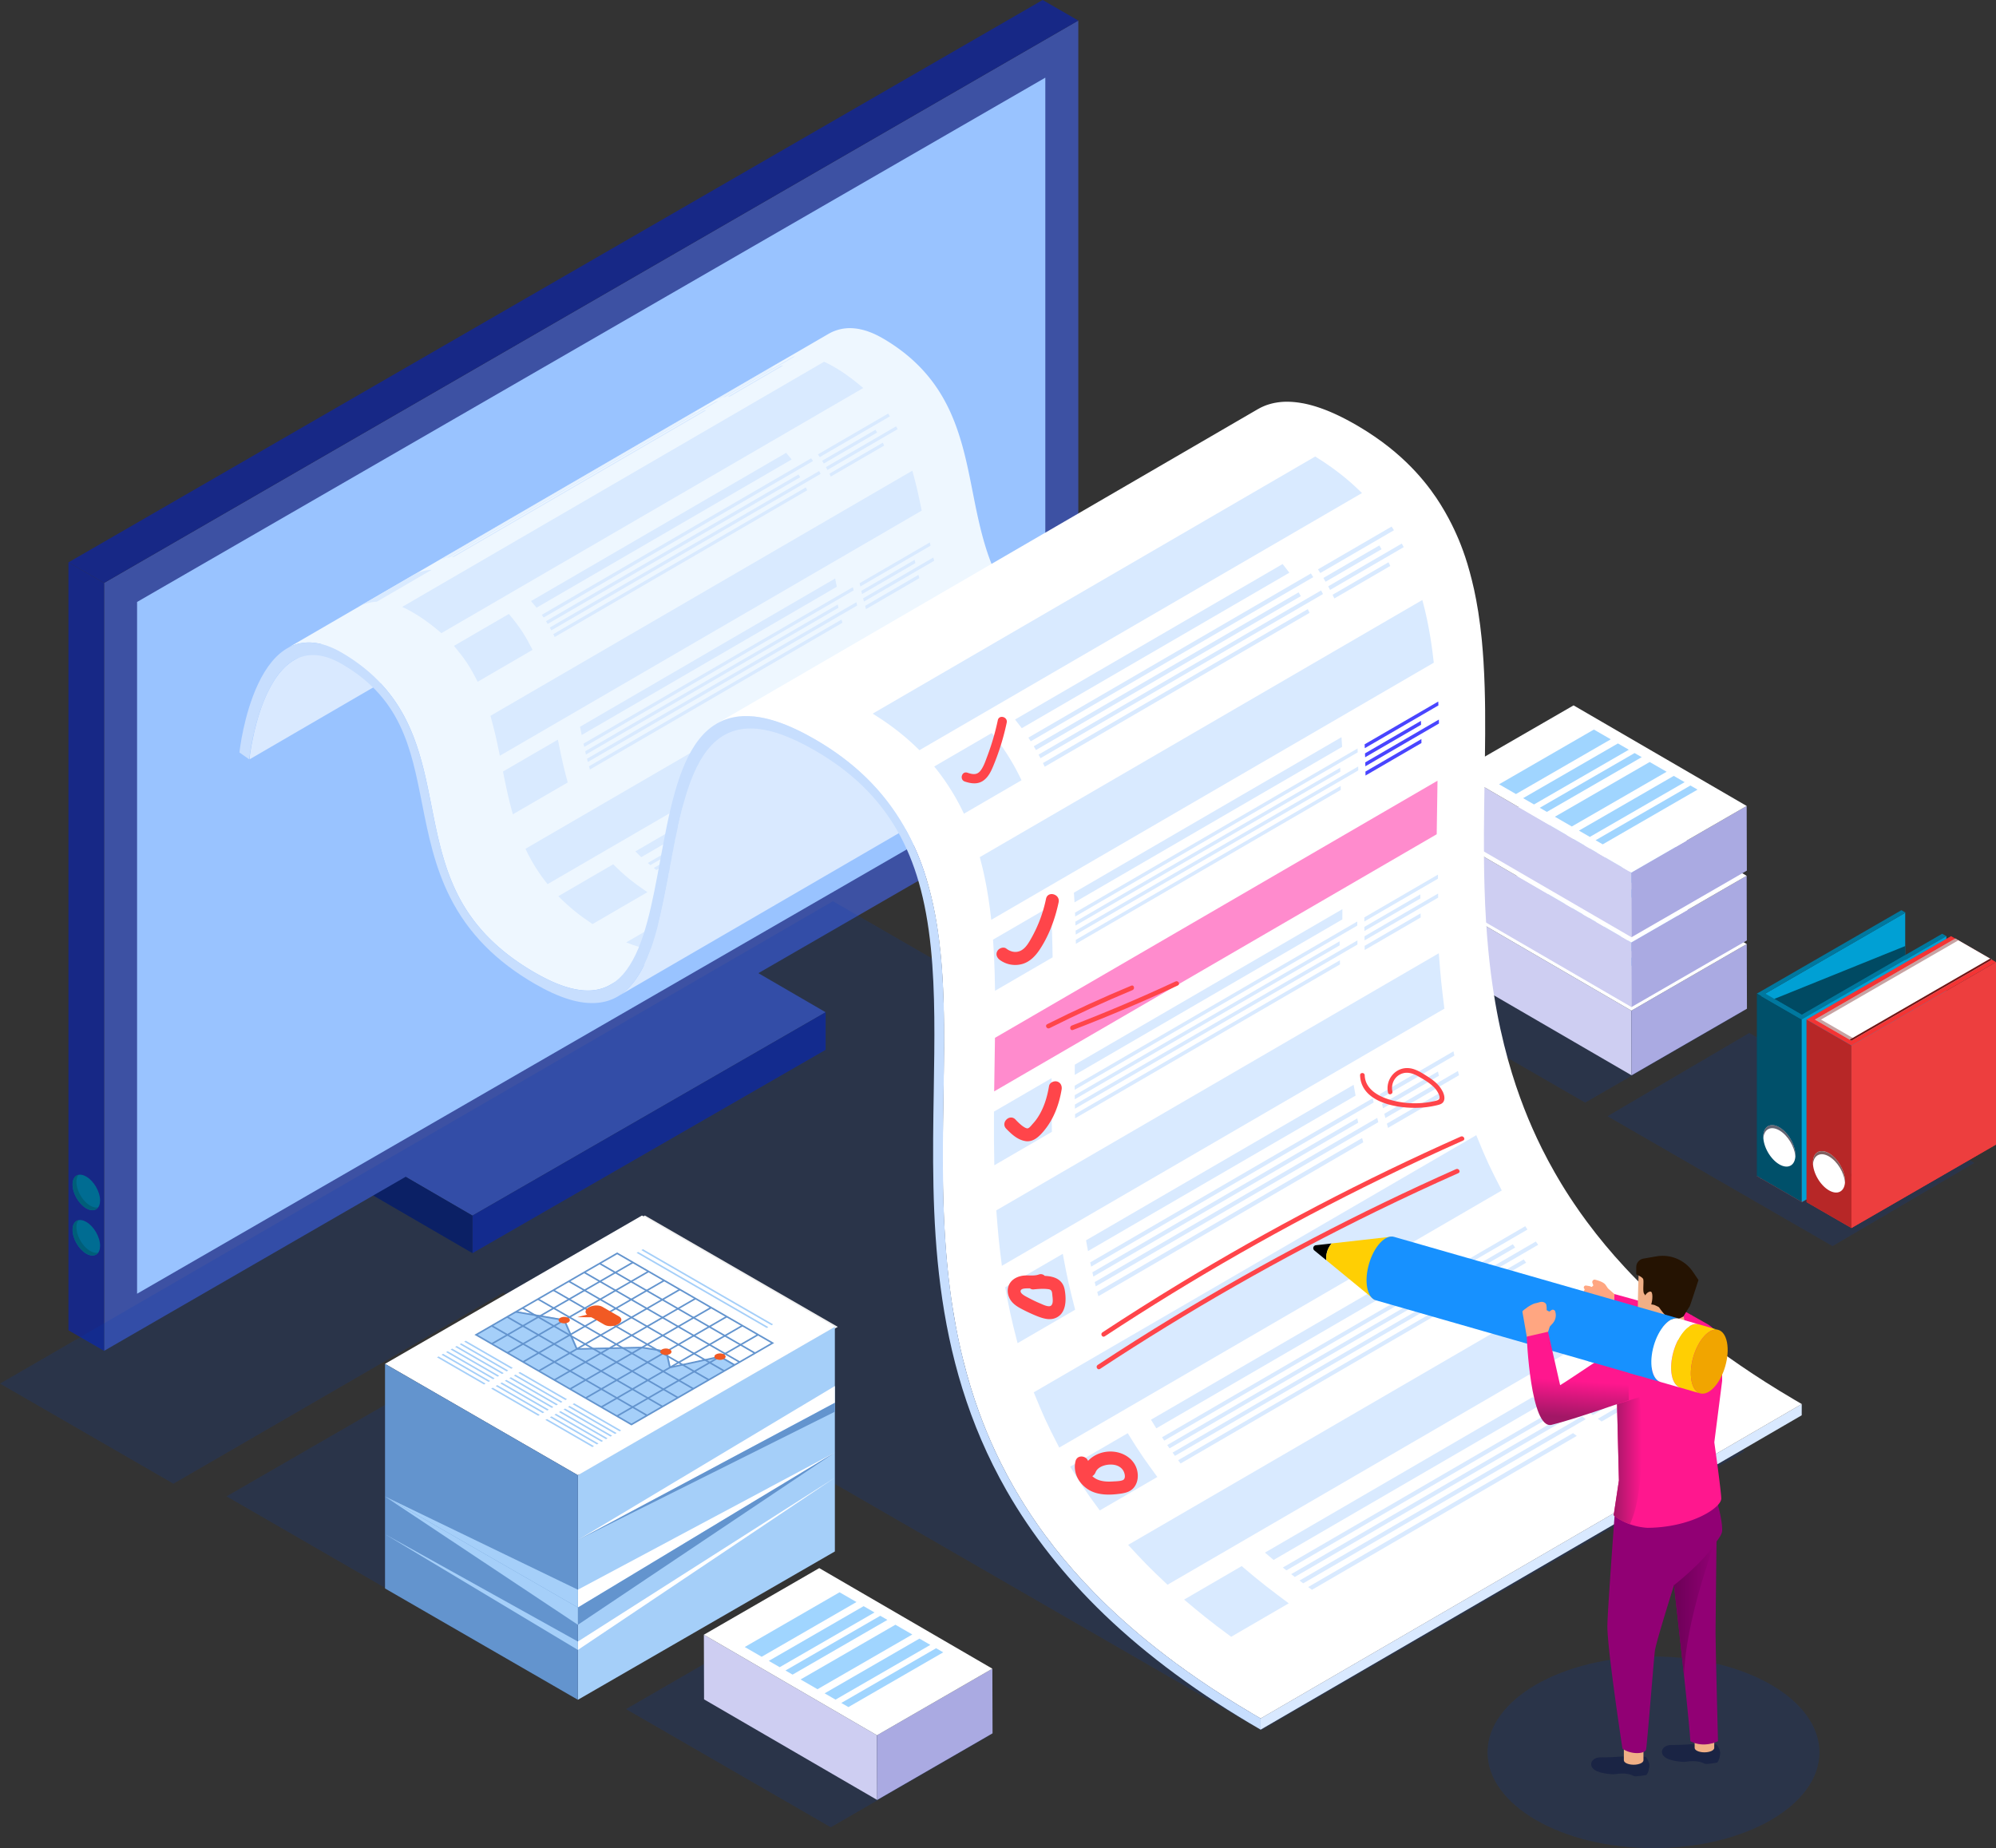<?xml version="1.0" encoding="UTF-8"?> <svg xmlns="http://www.w3.org/2000/svg" xmlns:xlink="http://www.w3.org/1999/xlink" id="Õ__1" data-name="Õº≤„_1" viewBox="0 0 2715.21 2514.48"><rect x="0" y="0" width="2715.21" height="2514.48" fill="#333333" stroke="none"/><defs><style>.cls-1{fill:#003cb9;opacity:0.17;}.cls-2{fill:#cecef2;}.cls-3{fill:#aaaae2;}.cls-4{fill:#fff;}.cls-5{opacity:0.51;}.cls-6{fill:#45acff;}.cls-7{fill:#3d51a3;}.cls-8{fill:#172886;}.cls-9{fill:#0d1b54;}.cls-10{fill:#99c3ff;}.cls-11{fill:#006c92;}.cls-12{fill:#005e79;}.cls-13{fill:#d9e9ff;}.cls-14,.cls-24{fill:none;}.cls-15{fill:#eef7ff;}.cls-16{fill:#d9eaff;}.cls-17{fill:#4945ff;}.cls-18{fill:#ff8bcd;}.cls-19{fill:#c7defe;}.cls-20{fill:#ff454a;}.cls-21{fill:#f0f0f0;}.cls-22{fill:#a5cff9;}.cls-23{fill:#6394ce;}.cls-24{stroke:#6394ce;stroke-miterlimit:10;stroke-width:2.17px;}.cls-25{fill:#f15a24;}.cls-26{fill:#00a0d4;}.cls-27{fill:#f43434;}.cls-28{fill:#00789f;}.cls-29{fill:#00506a;}.cls-30{fill:#002835;opacity:0.71;}.cls-31{fill:#0b0a20;}.cls-31,.cls-36{opacity:0.63;}.cls-32,.cls-33{fill:#701414;}.cls-32{opacity:0.39;}.cls-34{fill:#b72727;}.cls-35{fill:#ed3e3e;}.cls-36{fill:#350606;}.cls-37{fill:#ffa681;}.cls-38{fill:#ff178e;}.cls-39{fill:#1a2444;}.cls-40{fill:#f0af86;}.cls-41{fill:#910074;}.cls-42{fill:#251302;}.cls-43{fill:url(#Œ_ƒΩ_26);}.cls-44{fill:#31b3f1;}.cls-45{fill:#ffcf03;}.cls-46{fill:#1791ff;}.cls-47{fill:#f1a500;}.cls-48{fill:url(#Œ_ƒΩ_26-2);}.cls-49{fill:url(#Œ_ƒΩ_14);}</style><linearGradient id="Œ_ƒΩ_26" x1="2241.27" y1="2024.01" x2="2279.57" y2="2024.01" gradientUnits="userSpaceOnUse"><stop offset="0" stop-color="#a21766"></stop><stop offset="1" stop-color="#ff178e"></stop></linearGradient><linearGradient id="Œ_ƒΩ_26-2" x1="2042.03" y1="1740.85" x2="2027.25" y2="1692.95" gradientTransform="matrix(0.93, 0.36, -0.36, 0.93, 914.43, -388.86)" xlink:href="#Œ_ƒΩ_26"></linearGradient><linearGradient id="Œ_ƒΩ_14" x1="2323.33" y1="2227.21" x2="2378.09" y2="2227.21" gradientUnits="userSpaceOnUse"><stop offset="0" stop-color="#6c0057"></stop><stop offset="1" stop-color="#910074"></stop></linearGradient></defs><polygon class="cls-1" points="1877.8 1339.4 2092.39 1215.34 2370.95 1376.12 2156.36 1500.18 1877.8 1339.4"></polygon><polygon class="cls-2" points="1983.73 1238.19 1983.98 1326.17 2219.46 1463.01 2219.21 1375.03 1983.73 1238.19"></polygon><polygon class="cls-3" points="2219.21 1375.03 2219.46 1463.01 2376.42 1372.39 2376.17 1284.41 2219.21 1375.03"></polygon><polygon class="cls-4" points="1983.73 1238.19 2219.21 1375.03 2376.17 1284.41 2140.69 1147.57 1983.73 1238.19"></polygon><g class="cls-5"><polygon class="cls-6" points="2138.28 1312.35 2267.27 1237.88 2244.27 1224.6 2115.28 1299.07 2138.28 1312.35"></polygon><polygon class="cls-6" points="2162.82 1326.52 2291.8 1252.05 2276.98 1243.49 2147.99 1317.96 2162.82 1326.52"></polygon><polygon class="cls-6" points="2180.34 1336.64 2309.33 1262.17 2299.65 1256.58 2170.66 1331.05 2180.34 1336.64"></polygon></g><g class="cls-5"><polygon class="cls-6" points="2062.34 1268.21 2191.32 1193.74 2168.32 1180.46 2039.33 1254.92 2062.34 1268.21"></polygon><polygon class="cls-6" points="2086.87 1282.37 2215.86 1207.9 2201.03 1199.34 2072.05 1273.81 2086.87 1282.37"></polygon><polygon class="cls-6" points="2104.4 1292.49 2233.38 1218.02 2223.7 1212.43 2094.71 1286.9 2104.4 1292.49"></polygon></g><polygon class="cls-2" points="1983.61 1145.33 1983.86 1233.31 2219.33 1370.15 2219.08 1282.17 1983.61 1145.33"></polygon><polygon class="cls-3" points="2219.08 1282.17 2219.33 1370.15 2376.29 1279.53 2376.04 1191.55 2219.08 1282.17"></polygon><polygon class="cls-4" points="1983.61 1145.33 2219.08 1282.17 2376.04 1191.55 2140.57 1054.71 1983.61 1145.33"></polygon><g class="cls-5"><polygon class="cls-6" points="2138.16 1219.49 2267.14 1145.02 2244.14 1131.74 2115.16 1206.21 2138.16 1219.49"></polygon><polygon class="cls-6" points="2162.7 1233.66 2291.68 1159.19 2276.86 1150.63 2147.87 1225.1 2162.7 1233.66"></polygon><polygon class="cls-6" points="2180.22 1243.78 2309.21 1169.31 2299.52 1163.72 2170.54 1238.19 2180.22 1243.78"></polygon></g><g class="cls-5"><polygon class="cls-6" points="2062.21 1175.35 2191.2 1100.88 2168.19 1087.6 2039.21 1162.07 2062.21 1175.35"></polygon><polygon class="cls-6" points="2086.75 1189.51 2215.73 1115.04 2200.91 1106.48 2071.92 1180.95 2086.75 1189.51"></polygon><polygon class="cls-6" points="2104.27 1199.63 2233.26 1125.16 2223.57 1119.57 2094.59 1194.04 2104.27 1199.63"></polygon></g><polygon class="cls-2" points="1983.61 1050.32 1983.86 1138.3 2219.33 1275.14 2219.08 1187.16 1983.61 1050.32"></polygon><polygon class="cls-3" points="2219.08 1187.16 2219.33 1275.14 2376.29 1184.52 2376.04 1096.54 2219.08 1187.16"></polygon><polygon class="cls-4" points="1983.61 1050.32 2219.08 1187.16 2376.04 1096.54 2140.57 959.7 1983.61 1050.32"></polygon><g class="cls-5"><polygon class="cls-6" points="2138.16 1124.48 2267.14 1050.02 2244.14 1036.73 2115.16 1111.2 2138.16 1124.48"></polygon><polygon class="cls-6" points="2162.7 1138.65 2291.68 1064.18 2276.86 1055.62 2147.87 1130.09 2162.7 1138.65"></polygon><polygon class="cls-6" points="2180.22 1148.77 2309.21 1074.3 2299.52 1068.71 2170.54 1143.18 2180.22 1148.77"></polygon></g><g class="cls-5"><polygon class="cls-6" points="2062.21 1080.34 2191.2 1005.87 2168.19 992.59 2039.21 1067.06 2062.21 1080.34"></polygon><polygon class="cls-6" points="2086.75 1094.5 2215.73 1020.03 2200.91 1011.47 2071.92 1085.94 2086.75 1094.5"></polygon><polygon class="cls-6" points="2104.27 1104.62 2233.26 1030.15 2223.57 1024.56 2094.59 1099.03 2104.27 1104.62"></polygon></g><polygon class="cls-7" points="1123.15 1377.22 642.68 1653.9 396.21 1510.72 876.68 1234.04 1123.15 1377.22"></polygon><polygon class="cls-8" points="1123.15 1428.31 1123.15 1377.22 642.68 1653.9 642.68 1704.98 1123.15 1428.31"></polygon><polygon class="cls-9" points="642.68 1653.9 396.21 1510.72 396.21 1561.79 642.68 1704.98 642.68 1653.9"></polygon><polygon class="cls-7" points="1466.84 1072.75 141.59 1837.89 141.59 793.09 1466.84 27.95 1466.84 1072.75"></polygon><polygon class="cls-10" points="186.47 818.99 1421.97 105.67 1421.97 1046.85 186.47 1760.17 186.47 818.99"></polygon><polygon class="cls-8" points="141.59 1837.89 93.11 1809.94 93.11 765.13 141.59 793.09 141.59 1837.89"></polygon><polygon class="cls-8" points="141.59 793.09 1466.84 27.95 1418.36 0 93.11 765.13 141.59 793.09"></polygon><path class="cls-11" d="M151.72,1697.18c3.23-1.19,7.36-.65,11.86,2,10.34,6,18.72,20.49,18.72,32.42,0,5.19-1.57,9-4.22,11.24-3.43,2.86-8.65,2.94-14.5-.43-10.33-6-18.72-20.49-18.72-32.43C144.86,1703.21,147.53,1698.73,151.72,1697.18Z" transform="translate(-46.16 -36.69)"></path><path class="cls-12" d="M151.72,1697a12,12,0,0,1,1.19-.26,15.5,15.5,0,0,0-2.77,9.49c0,12,8.39,26.46,18.72,32.43,4,2.32,7.73,3,10.77,2.24a8.81,8.81,0,0,1-1.55,1.72c-3.43,2.86-8.65,2.94-14.5-.43-10.33-6-18.72-20.49-18.72-32.43C144.86,1703,147.53,1698.55,151.72,1697Z" transform="translate(-46.16 -36.69)"></path><path class="cls-11" d="M151.72,1635.52c3.23-1.2,7.36-.66,11.86,2,10.34,6,18.72,20.49,18.72,32.43,0,5.18-1.57,9-4.22,11.23-3.43,2.86-8.65,2.95-14.5-.43-10.33-6-18.72-20.48-18.72-32.42C144.86,1641.54,147.53,1637.06,151.72,1635.52Z" transform="translate(-46.16 -36.69)"></path><path class="cls-12" d="M151.72,1635.34c.38-.13.8-.16,1.19-.26a15.53,15.53,0,0,0-2.77,9.5c0,11.93,8.39,26.45,18.72,32.42,4,2.32,7.73,3,10.77,2.24a8.53,8.53,0,0,1-1.55,1.72c-3.43,2.87-8.65,3-14.5-.43-10.33-6-18.72-20.48-18.72-32.43C144.86,1641.37,147.53,1636.89,151.72,1635.34Z" transform="translate(-46.16 -36.69)"></path><polygon class="cls-1" points="2373.27 1974.41 1341.08 1378.48 1368.96 1362.33 1133.06 1226.14 0 1882.46 235.9 2018.65 684.82 1758.62 1715.93 2353.93 2373.27 1974.41"></polygon><path class="cls-13" d="M1121.24,641.31v-.11c0-.11,0-.24,0-.38s0-.08,0-.13l0-.2,0-.23,0-.26,0-.24a3.11,3.11,0,0,0,0-.32,2,2,0,0,1,0-.24c0-.11,0-.22,0-.33s0-.19,0-.3,0-.25.05-.38a2.36,2.36,0,0,0,0-.28l.06-.43a2.91,2.91,0,0,0,0-.31c0-.14,0-.28.07-.43s0-.24.05-.37l.06-.4.06-.45c0-.14,0-.28.07-.43s0-.3.07-.46,0-.32.07-.48,0-.29.07-.44,0-.38.09-.58l.06-.4.09-.61c0-.15,0-.29.07-.44s.07-.41.1-.62,0-.31.08-.47.07-.41.1-.62l.09-.53c0-.19.06-.39.1-.59s.06-.39.1-.58.07-.42.11-.64l.09-.52c.1-.59.2-1.19.31-1.81,0-.11,0-.23.07-.35.11-.6.22-1.22.33-1.85l0-.14c.12-.65.25-1.32.38-2,0-.15,0-.29.08-.44.13-.68.27-1.37.41-2.08a2.74,2.74,0,0,1,0-.28c.14-.67.27-1.35.41-2l.07-.33c.15-.73.31-1.47.46-2.22,0-.16.07-.32.11-.48.16-.77.33-1.55.5-2.34l0-.09c.17-.77.35-1.54.52-2.33,0-.13.06-.27.1-.41.33-1.46.68-2.95,1-4.47,0-.1,0-.2.08-.3.37-1.53.76-3.08,1.16-4.66l.06-.22q.62-2.4,1.29-4.86l0-.07c.44-1.64.91-3.29,1.4-5l.09-.29c.42-1.46.87-2.94,1.32-4.42,0-.08,0-.16.08-.23.44-1.44.9-2.88,1.37-4.33,0-.13.09-.25.13-.38.49-1.5,1-3,1.52-4.51l0-.11c.52-1.48,1.05-3,1.6-4.45,0-.14.1-.29.16-.43q.67-1.82,1.38-3.63c.06-.14.11-.29.17-.43.48-1.23,1-2.45,1.48-3.67l.14-.36c.53-1.26,1.06-2.52,1.61-3.77a2.14,2.14,0,0,1,.1-.22c.58-1.32,1.17-2.64,1.78-3.94.38-.81.77-1.6,1.15-2.39s.86-1.76,1.29-2.62l.9-1.76c.42-.82.85-1.64,1.29-2.45.3-.57.61-1.13.92-1.69.44-.79.89-1.57,1.33-2.35.31-.53.61-1.06.92-1.58.47-.78.94-1.55,1.42-2.31.32-.52.63-1,1-1.54.16-.26.33-.51.5-.77.52-.8,1-1.58,1.57-2.35.15-.23.31-.47.47-.69.65-.94,1.31-1.87,2-2.76l.4-.54c.55-.74,1.11-1.46,1.67-2.17l.56-.7c.69-.84,1.37-1.68,2.07-2.48l.1-.11c.67-.77,1.34-1.51,2-2.24l.58-.62c.6-.63,1.21-1.25,1.82-1.85l.36-.37c.72-.69,1.44-1.37,2.17-2l.56-.49c.59-.52,1.18-1,1.78-1.51l.54-.45c.75-.6,1.49-1.18,2.25-1.73l.42-.3c.64-.46,1.27-.91,1.92-1.33l.63-.42c.77-.5,1.55-1,2.33-1.44L446.07,934.92c-.78.46-1.56.94-2.33,1.44l-.64.42c-.64.43-1.28.87-1.91,1.33l-.42.3c-.76.55-1.5,1.13-2.25,1.73l-.54.45c-.6.49-1.19,1-1.78,1.51l-.56.49c-.73.65-1.45,1.33-2.17,2l-.36.37c-.61.6-1.22,1.22-1.82,1.85l-.58.62c-.68.73-1.35,1.47-2,2.24l-.1.11c-.7.8-1.38,1.64-2.07,2.48l-.55.7c-.57.71-1.12,1.43-1.68,2.17l-.4.54q-1,1.35-2,2.76l-.47.68c-.53.78-1.05,1.56-1.57,2.36-.17.26-.34.51-.5.77l-.31.47c-.22.35-.43.72-.65,1.07-.48.76-1,1.53-1.42,2.31-.31.52-.61,1.06-.92,1.59-.44.77-.89,1.55-1.33,2.34-.31.56-.62,1.12-.92,1.69-.43.81-.87,1.63-1.29,2.46l-.9,1.75c-.43.86-.86,1.74-1.29,2.62-.19.4-.4.79-.59,1.2s-.37.79-.56,1.19c-.61,1.31-1.2,2.62-1.78,3.94l-.1.22c-.55,1.25-1.08,2.51-1.6,3.77,0,.12-.11.24-.16.37-.5,1.21-1,2.44-1.47,3.66-.06.14-.11.29-.17.43-.47,1.21-.93,2.42-1.38,3.64l-.09.22c0,.06-.05.13-.07.2-.55,1.49-1.08,3-1.6,4.46l0,.1c-.52,1.5-1,3-1.52,4.51l-.12.38c-.48,1.45-.94,2.89-1.38,4.33l-.08.23c-.45,1.48-.9,3-1.32,4.42a.65.65,0,0,0,0,.13l0,.17c-.49,1.67-1,3.32-1.4,5l0,.07q-.68,2.46-1.29,4.87l-.06.22c-.4,1.57-.79,3.12-1.16,4.65,0,.1-.05.2-.08.31-.36,1.51-.71,3-1,4.46l0,.12c0,.1,0,.19-.07.29-.17.78-.35,1.56-.52,2.32l0,.11c-.17.79-.34,1.56-.5,2.33,0,.16-.07.32-.11.48-.15.75-.31,1.49-.46,2.22,0,.11,0,.22-.07.34-.14.68-.27,1.36-.41,2,0,.1,0,.2-.05.29-.14.71-.28,1.4-.41,2.08,0,.15-.06.3-.08.44-.13.68-.26,1.35-.38,2l0,.15c-.11.63-.22,1.24-.33,1.84,0,.12-.05.24-.07.35-.11.62-.21,1.22-.31,1.81l0,.13c0,.13,0,.27-.07.4s-.07.42-.1.62-.07.41-.11.62l-.09.54c0,.21-.07.41-.1.62l-.09.52c0,.19-.06.37-.08.55s-.07.38-.1.57-.05.31-.07.47l-.09.55c0,.17-.05.33-.07.49s-.06.35-.08.52-.05.3-.07.46-.05.31-.07.46-.05.32-.08.48l-.06.41-.06.46-.06.39-.06.39c0,.14,0,.27,0,.41s0,.24-.05.35,0,.25-.05.36l-.06.38,0,.31c0,.11,0,.21,0,.32s0,.21,0,.31a2.34,2.34,0,0,0,0,.26c0,.1,0,.2,0,.3l0,.25,0,.25,0,.25,0,.18v.14c0,.13,0,.26-.05.37s0,.07,0,.11c0,.27-.06.46-.07.57v.11h0L1121.16,642v-.12C1121.18,641.77,1121.2,641.57,1121.24,641.31Z" transform="translate(-46.16 -36.69)"></path><path class="cls-14" d="M436.78,918.73,1172.84,491c.67-.39,1.34-.76,2-1.12,20.7-11,44.87-8.71,71.86,6.87,91.76,53.44,107.37,132.43,122.47,208.81,8,40.56,16.3,82.52,35.91,121.09,21.86,43,56.17,77.57,104.88,105.7,44.18,25.5,77.64,31,102.89,16.28L876.8,1376.37c-25.25,14.67-58.71,9.21-102.89-16.29-48.71-28.13-83-62.7-104.87-105.7-19.62-38.57-27.91-80.52-35.92-121.09-15.1-76.38-30.71-155.37-122.47-208.81-27-15.58-51.16-17.89-71.86-6.87C438.12,918,437.45,918.34,436.78,918.73Z" transform="translate(-46.16 -36.69)"></path><path class="cls-15" d="M1602.94,953.2a59.09,59.09,0,0,1-8.11,2.21,64.89,64.89,0,0,1-6.65,1c-2,.18-4,.27-6,.28-1.89,0-3.81-.06-5.76-.19s-3.73-.33-5.64-.58-3.73-.57-5.63-.94-3.8-.79-5.73-1.28-3.94-1-5.94-1.64-4.12-1.3-6.23-2-4.36-1.59-6.59-2.48-4.68-1.94-7.08-3-5.11-2.35-7.73-3.65q-4.21-2.08-8.57-4.44c-2.38-1.29-4.8-2.65-7.26-4.06l-2.54-1.49q-5.34-3.14-10.43-6.37-4.77-3-9.33-6.16-4.34-3-8.47-6c-2.65-1.95-5.23-3.92-7.77-5.92s-4.81-3.86-7.14-5.83-4.39-3.76-6.52-5.68-4-3.64-5.91-5.49-3.57-3.48-5.31-5.25-3.23-3.33-4.8-5-2.93-3.22-4.36-4.84-2.72-3.13-4-4.72-2.68-3.26-4-4.91c-1.43-1.83-2.84-3.67-4.21-5.52q-2.76-3.74-5.36-7.56-4.33-6.39-8.23-13.06-2.28-3.9-4.4-7.88c-.7-1.32-1.4-2.65-2.07-4-.32-.61-.63-1.23-.94-1.85-.88-1.76-1.73-3.54-2.56-5.32s-1.62-3.49-2.39-5.24-1.59-3.65-2.35-5.48-1.62-4-2.4-6q-1.29-3.32-2.5-6.65-1.37-3.78-2.63-7.57c-1-2.9-1.91-5.82-2.8-8.74q-1.6-5.23-3.06-10.5c-1.21-4.35-2.34-8.7-3.43-13.07-1.52-6.15-2.93-12.32-4.28-18.48-2.35-10.78-4.47-21.55-6.58-32.22-2.06-10.43-4.13-20.91-6.41-31.37-1.32-6.06-2.7-12.12-4.19-18.15q-1.57-6.37-3.33-12.71-1.41-5.12-3-10.19c-.88-2.89-1.8-5.78-2.77-8.65q-1.2-3.6-2.5-7.19-1.15-3.21-2.39-6.39c-.77-2-1.55-3.91-2.36-5.86-.74-1.78-1.5-3.57-2.28-5.34s-1.54-3.43-2.33-5.13-1.71-3.59-2.6-5.37-1.87-3.69-2.85-5.52q-2.45-4.6-5.15-9.13-2.44-4.12-5.11-8.18-3-4.51-6.22-8.94-1.95-2.64-4-5.24-1.76-2.23-3.6-4.45t-3.56-4.16q-1.87-2.13-3.82-4.23c-1.35-1.46-2.73-2.9-4.14-4.34s-2.91-2.92-4.42-4.36-3.3-3.12-5-4.66-3.51-3.11-5.33-4.64-3.85-3.19-5.85-4.77-4.11-3.18-6.24-4.75-4.45-3.22-6.75-4.8-4.68-3.14-7.1-4.68-4.9-3.07-7.44-4.57l-1.77-1c-1.12-.65-2.23-1.27-3.34-1.87q-2.11-1.14-4.2-2.18c-1.37-.67-2.73-1.31-4.07-1.92s-2.67-1.16-4-1.69-2.63-1-3.93-1.48-2.63-.89-3.93-1.28-2.64-.77-4-1.09-2.7-.64-4-.9-2.79-.51-4.17-.69-2.93-.35-4.37-.45-3.13-.16-4.67-.16c-1.75,0-3.47.09-5.18.24a57.86,57.86,0,0,0-13.79,3,58.75,58.75,0,0,0-8.24,3.62c-.67.36-1.34.73-2,1.12L436.78,918.73c.67-.39,1.34-.76,2-1.12A58.75,58.75,0,0,1,447,914a57,57,0,0,1,7.81-2.12,59.36,59.36,0,0,1,6-.86c1.71-.15,3.43-.23,5.18-.24,1.54,0,3.1.05,4.67.16s2.9.25,4.37.45,2.77.42,4.17.69,2.68.56,4,.9,2.63.69,3.95,1.09,2.61.82,3.93,1.28,2.61,1,3.93,1.48,2.65,1.1,4,1.7,2.7,1.24,4.07,1.91,2.79,1.42,4.2,2.18c1.11.6,2.22,1.22,3.34,1.87l1.77,1q3.81,2.25,7.44,4.57c2.42,1.54,4.79,3.11,7.1,4.69s4.55,3.17,6.75,4.79,4.21,3.15,6.24,4.75,3.95,3.17,5.85,4.77,3.6,3.08,5.33,4.64,3.38,3.09,5,4.66,3,2.9,4.42,4.37,2.79,2.87,4.14,4.33,2.57,2.81,3.82,4.23,2.4,2.77,3.56,4.17,2.43,3,3.6,4.44q2,2.61,4,5.25,3.26,4.41,6.22,8.93,2.67,4,5.11,8.18,2.7,4.53,5.15,9.14c1,1.83,1.93,3.66,2.85,5.51s1.75,3.57,2.6,5.37,1.57,3.41,2.33,5.13,1.54,3.56,2.28,5.34c.81,2,1.59,3.9,2.36,5.86q1.23,3.18,2.39,6.39,1.31,3.59,2.5,7.19,1.45,4.32,2.77,8.65,1.56,5.09,3,10.19,1.75,6.33,3.33,12.71c1.49,6,2.87,12.09,4.19,18.15,2.28,10.46,4.35,20.94,6.41,31.37,2.11,10.67,4.24,21.44,6.58,32.22,1.35,6.17,2.76,12.33,4.28,18.49,1.09,4.36,2.22,8.72,3.43,13.06q1.46,5.26,3.06,10.51,1.34,4.38,2.8,8.73c.84,2.53,1.72,5.06,2.63,7.57q1.22,3.33,2.5,6.65,1.17,3,2.4,6c.76,1.83,1.55,3.66,2.35,5.48s1.57,3.5,2.39,5.25,1.68,3.55,2.56,5.31l.93,1.85c.68,1.34,1.38,2.67,2.08,4q2.13,4,4.4,7.88,3.9,6.66,8.23,13.06,2.6,3.82,5.36,7.56,2.07,2.79,4.21,5.52c1.31,1.65,2.63,3.29,4,4.91s2.66,3.16,4,4.72,2.88,3.24,4.36,4.84,3.17,3.36,4.8,5,3.51,3.52,5.31,5.25,3.9,3.69,5.91,5.5,4.3,3.81,6.52,5.67,4.71,3.91,7.14,5.83,5.13,4,7.77,5.92,5.59,4,8.47,6q4.56,3.12,9.33,6.16,5.1,3.24,10.43,6.37l2.54,1.49c2.46,1.41,4.88,2.77,7.26,4.06q4.37,2.35,8.57,4.44c2.62,1.3,5.19,2.51,7.73,3.65s4.76,2.08,7.08,3,4.43,1.72,6.59,2.48,4.18,1.42,6.23,2,4,1.16,5.94,1.65,3.85.91,5.73,1.27,3.78.69,5.63.94,3.79.45,5.64.58,3.87.2,5.76.19c2.06,0,4.07-.1,6-.28a62.24,62.24,0,0,0,6.65-.95,59.09,59.09,0,0,0,8.11-2.21,58.21,58.21,0,0,0,9.92-4.58l736.06-427.76A57.5,57.5,0,0,1,1602.94,953.2Z" transform="translate(-46.16 -36.69)"></path><path class="cls-16" d="M1007.33,587.34,640.91,800.27l2.72-1.25,366.42-212.94-2.72,1.26" transform="translate(-46.16 -36.69)"></path><path class="cls-16" d="M990.8,598,647.3,797.59l2.81-.91,343.5-199.62-2.81.91" transform="translate(-46.16 -36.69)"></path><path class="cls-16" d="M1020.2,582.79,653.78,795.73l2.9-.57,366.41-212.94-2.89.57" transform="translate(-46.16 -36.69)"></path><path class="cls-16" d="M1004.07,595,660.58,794.64l3-.22,343.5-199.62-3,.22" transform="translate(-46.16 -36.69)"></path><path class="cls-16" d="M1112,526.51l-73.61,42.78L1016.52,582l2.72-1.25L1092.85,538l21.86-12.7-2.72,1.25" transform="translate(-46.16 -36.69)"></path><path class="cls-16" d="M1095.46,537.14l-72.55,42.17,2.81-.91,72.55-42.16-2.81.9" transform="translate(-46.16 -36.69)"></path><path class="cls-16" d="M1124.86,522l-73.6,42.77-21.87,12.71,2.9-.57,73.6-42.77,21.87-12.71-2.9.57" transform="translate(-46.16 -36.69)"></path><path class="cls-16" d="M1108.74,534.19l-72.55,42.17,3-.23L1111.72,534l-3,.22" transform="translate(-46.16 -36.69)"></path><path class="cls-16" d="M532.33,863.2,607,819.8a58.14,58.14,0,0,1,26.42-7.88l-74.68,43.4a57.93,57.93,0,0,0-26.42,7.88" transform="translate(-46.16 -36.69)"></path><path class="cls-16" d="M1115.57,652.79,768.51,854.47l7.52,9,347.06-201.69-7.52-9" transform="translate(-46.16 -36.69)"></path><path class="cls-16" d="M1149.6,660.23,783.18,873.16l2.52,3.7,366.42-212.93-2.52-3.7" transform="translate(-46.16 -36.69)"></path><path class="cls-16" d="M1132.4,682.21,788.9,881.83l2.3,3.76L1134.7,686l-2.3-3.77" transform="translate(-46.16 -36.69)"></path><path class="cls-16" d="M1160.45,677.55,794,890.49l2.11,3.83,366.41-212.94-2.11-3.83" transform="translate(-46.16 -36.69)"></path><path class="cls-16" d="M1142.31,699.82,798.81,899.44l1.92,3.89,343.5-199.62-1.92-3.89" transform="translate(-46.16 -36.69)"></path><path class="cls-16" d="M1254.27,599.4l-95.47,55.48,2.51,3.7,95.47-55.48-2.51-3.7" transform="translate(-46.16 -36.69)"></path><path class="cls-16" d="M1237.06,621.38l-72.55,42.17,2.3,3.76c21.77-12.64,50.79-29.51,72.55-42.16l-2.3-3.77" transform="translate(-46.16 -36.69)"></path><path class="cls-16" d="M1265.12,616.72l-95.47,55.49,2.11,3.83,95.47-55.48-2.11-3.84" transform="translate(-46.16 -36.69)"></path><path class="cls-16" d="M1247,639l-72.55,42.16,1.91,3.88,72.56-42.16L1247,639" transform="translate(-46.16 -36.69)"></path><path class="cls-16" d="M1167.15,528.88,593.24,862.4C610,870,628,882,646.56,898.1l573.91-333.52c-9-7.56-30-25.27-53.32-35.7" transform="translate(-46.16 -36.69)"></path><path class="cls-16" d="M738.39,872l-74.68,43.4c14.66,17.69,21,26.74,32.22,48.85l74.68-43.4c-9.89-19.21-16.56-30.25-32.22-48.85" transform="translate(-46.16 -36.69)"></path><path class="cls-16" d="M1182.23,823.77,835.18,1025.46c.67,3.36,1.57,7.86,2.26,11.22L1184.5,835c-.69-3.36-1.59-7.85-2.27-11.22" transform="translate(-46.16 -36.69)"></path><path class="cls-16" d="M1206.34,835.51,839.92,1048.45l1,4.44,110.41-64.16,73.6-42.78,182.4-106-1-4.44" transform="translate(-46.16 -36.69)"></path><path class="cls-16" d="M1185.73,859.17,842.24,1058.79l1,4.44,343.5-199.62-1-4.44" transform="translate(-46.16 -36.69)"></path><path class="cls-16" d="M1211.1,856,844.68,1069l1.13,4.43,366.42-212.94L1211.1,856" transform="translate(-46.16 -36.69)"></path><path class="cls-16" d="M1190.88,879.63l-343.5,199.62,1.23,4.41L1192.11,884l-1.23-4.41" transform="translate(-46.16 -36.69)"></path><path class="cls-16" d="M1311,774.69l-95.47,55.48,1,4.44L1312,779.13l-1-4.44" transform="translate(-46.16 -36.69)"></path><path class="cls-16" d="M1290.4,798.35l-72.55,42.16,1,4.44,72.55-42.16-1-4.44" transform="translate(-46.16 -36.69)"></path><path class="cls-16" d="M1315.76,795.19,1242.16,838l-21.87,12.71,1.13,4.43,95.47-55.49-1.13-4.42" transform="translate(-46.16 -36.69)"></path><path class="cls-16" d="M1295.54,818.81,1223,861l1.23,4.41,72.55-42.16-1.23-4.41" transform="translate(-46.16 -36.69)"></path><path class="cls-16" d="M1287.24,677.07l-573.9,333.52c5.25,19.08,7.19,26.91,12.77,54.32L1300,731.39c-5-24.44-7.43-35.13-12.78-54.32" transform="translate(-46.16 -36.69)"></path><path class="cls-16" d="M805.05,1043l-73.61,42.78-1.07.62c4.11,20.53,7.71,37.84,13.44,58.21l74.68-43.4c-3.93-14.15-7-25.85-13.44-58.21" transform="translate(-46.16 -36.69)"></path><path class="cls-16" d="M1257.52,993.37,910.46,1195.06c2.39,2.37,5.57,5.52,8,7.83l347.06-201.69c-2.42-2.33-5.64-5.44-8-7.83" transform="translate(-46.16 -36.69)"></path><path class="cls-16" d="M1293.76,997.88,927.34,1210.82l3.48,2.92,366.41-212.94-3.47-2.92" transform="translate(-46.16 -36.69)"></path><path class="cls-16" d="M1279,1017.94l-343.5,199.61,3.65,2.84,343.49-199.62-3.64-2.83" transform="translate(-46.16 -36.69)"></path><path class="cls-16" d="M1310.41,1011.05,944,1224l3.82,2.75,366.41-212.94-3.81-2.74" transform="translate(-46.16 -36.69)"></path><path class="cls-16" d="M1296.49,1030.71,953,1230.33l4,2.66,343.49-199.62-4-2.66" transform="translate(-46.16 -36.69)"></path><path class="cls-16" d="M1398.42,937.06l-73.61,42.77L1303,992.54l3.48,2.92L1401.9,940l-3.48-2.92" transform="translate(-46.16 -36.69)"></path><path class="cls-16" d="M1383.7,957.11l-72.55,42.16,3.65,2.84,72.55-42.17-3.65-2.83" transform="translate(-46.16 -36.69)"></path><path class="cls-16" d="M1415.07,950.22l-95.47,55.48,3.82,2.75,73.6-42.77L1418.89,953l-3.82-2.75" transform="translate(-46.16 -36.69)"></path><path class="cls-16" d="M1401.15,969.88l-72.55,42.17,4,2.66,72.55-42.16-4-2.67" transform="translate(-46.16 -36.69)"></path><path class="cls-16" d="M1334.89,858,761,1191.48a232.23,232.23,0,0,0,30.07,48.12L1365,906.08A230.33,230.33,0,0,1,1334.89,858" transform="translate(-46.16 -36.69)"></path><path class="cls-16" d="M880.33,1212.57,805.65,1256c15.75,15.63,27.06,24.85,46.52,37.93l74.68-43.4c-20-13.51-31.29-22.72-46.52-37.93" transform="translate(-46.16 -36.69)"></path><path class="cls-16" d="M1406.66,1064.94,1059.6,1266.63c2-.51,4.63-1.13,6.57-1.75l347.06-201.69c-2,.54-4.67,1-6.57,1.75" transform="translate(-46.16 -36.69)"></path><path class="cls-16" d="M1439.13,1049.33l-366.41,212.94,2.38-1.2,366.42-212.93-2.39,1.19" transform="translate(-46.16 -36.69)"></path><path class="cls-16" d="M1543.8,988.5,1448.33,1044l2.38-1.19,95.47-55.48-2.38,1.19" transform="translate(-46.16 -36.69)"></path><path class="cls-16" d="M1471.88,985.33,898,1318.85c10.68,4.14,25.31,9.83,42.77,10l73.6-42.78,73.61-42.77,147.21-85.55,73.61-42.78,73.6-42.77,132.27-76.87c-8.86-.43-21-1-42.77-10" transform="translate(-46.16 -36.69)"></path><path class="cls-16" d="M972.35,1320.84c-5.53,2.86-9.53,4.93-17.56,6.7l74.68-43.4c6.07-1.57,10.46-2.7,17.56-6.7l-74.68,43.4" transform="translate(-46.16 -36.69)"></path><polygon class="cls-13" points="1714.9 2337.99 2450.96 1910.24 2450.91 1925.56 1714.86 2353.31 1714.9 2337.99"></polygon><path class="cls-13" d="M1030.86,1037.17a80.44,80.44,0,0,0-22.79,20.37c-.77,1-1.52,2-2.27,3l-.54.75c-.73,1-1.46,2.07-2.17,3.13l-.15.23c-.46.7-.92,1.4-1.38,2.12-.14.23-.28.47-.43.7-.41.66-.81,1.33-1.22,2l-1.11,1.87c-.4.69-.79,1.38-1.18,2.08s-.71,1.28-1.06,1.93-.76,1.44-1.14,2.16-.69,1.32-1,2-.73,1.49-1.09,2.24c-.24.48-.48.94-.71,1.43l-.29.63-1,2.16-1,2.2-1,2.22c-.31.75-.63,1.49-1,2.25s-.62,1.52-.92,2.28-.62,1.54-.92,2.31-.59,1.55-.89,2.33c-.2.54-.41,1.08-.62,1.62l-.24.69c-.39,1-.76,2.1-1.14,3.16-.23.65-.46,1.29-.68,1.94-.42,1.21-.83,2.43-1.24,3.66l-.51,1.54q-.86,2.63-1.69,5.3l-.27.9c-.45,1.5-.91,3-1.35,4.51,0,.11-.06.21-.1.32-.08.3-.16.6-.25.89q-.81,2.81-1.59,5.65c-.16.6-.33,1.2-.49,1.8-.61,2.24-1.2,4.5-1.79,6.78,0,.08,0,.16-.05.23q-.85,3.35-1.67,6.74l-.45,1.88c-.49,2-1,4.08-1.44,6.14-.06.24-.12.49-.17.73a2,2,0,0,0-.05.24c-.52,2.27-1,4.57-1.53,6.86-.13.62-.27,1.23-.4,1.85q-.59,2.7-1.15,5.41l-.39,1.88q-.72,3.46-1.43,7c0,.28-.1.55-.16.82q-.63,3.17-1.25,6.34c-.13.68-.27,1.36-.4,2l-1.11,5.79-.27,1.39c-.45,2.37-.89,4.74-1.34,7.11l-.33,1.77-1,5.69c-.14.72-.27,1.43-.4,2.14-.42,2.25-.83,4.49-1.24,6.74s-.81,4.39-1.22,6.6l-.39,2.08c-.36,2-.73,3.93-1.09,5.89-.09.45-.17.9-.25,1.35-.43,2.3-.87,4.6-1.3,6.9l-.33,1.71-1.08,5.59-.33,1.74c-.45,2.29-.91,4.59-1.36,6.88-.09.42-.18.85-.26,1.27q-.58,2.88-1.17,5.73l-.39,1.85c-.48,2.29-1,4.58-1.46,6.86l-.06.27c-.47,2.17-1,4.32-1.43,6.47-.14.59-.27,1.19-.41,1.78q-.74,3.23-1.5,6.42c0,.19-.09.39-.14.59q-.82,3.4-1.67,6.76c-.15.56-.29,1.13-.44,1.69q-.78,3-1.59,6c-.07.25-.13.5-.2.75q-.9,3.29-1.83,6.49c-.19.66-.38,1.3-.57,2-.31,1-.62,2.1-.94,3.14-.22.71-.43,1.42-.65,2.12l-1,3.12-.66,2c-.36,1.09-.72,2.17-1.09,3.24-.2.59-.4,1.19-.61,1.78-.46,1.33-.94,2.65-1.42,4-.11.31-.22.63-.34.94-.35,1-.72,1.9-1.08,2.84l-.63,1.65c-.44,1.13-.9,2.24-1.36,3.35-.14.34-.27.69-.42,1q-.9,2.16-1.84,4.27c-.16.36-.32.71-.49,1.07-.46,1-.93,2.07-1.41,3.08-.19.4-.39.79-.58,1.19-.47,1-.94,1.93-1.42,2.88l-.79,1.52c-.43.81-.85,1.63-1.28,2.42-.29.54-.6,1.06-.89,1.6-.42.74-.83,1.48-1.25,2.2-.32.55-.65,1.08-1,1.61-.42.69-.83,1.38-1.26,2.06s-1,1.47-1.43,2.2l-.72,1.1c-.74,1.09-1.48,2.15-2.25,3.19a90.4,90.4,0,0,1-11.28,12.86,76.28,76.28,0,0,1-6.12,5.13c-1,.78-2.11,1.53-3.19,2.24s-2.17,1.39-3.27,2h0L1622.4,964.83c8.84-5.14,16.75-12.53,23.86-22.26.77-1,1.51-2.1,2.25-3.19l.72-1.11c.42-.62.84-1.25,1.25-1.89l.18-.3c.43-.68.84-1.37,1.26-2.07.32-.53.65-1,1-1.6.42-.72.83-1.46,1.24-2.2.3-.53.61-1.06.9-1.6.43-.79.85-1.6,1.26-2.4.27-.52.55-1,.81-1.54.48-.94.94-1.9,1.4-2.86.19-.38.39-.76.57-1.15l0-.06c.48-1,1-2.06,1.42-3.11.16-.35.33-.69.48-1q.95-2.12,1.84-4.27c.15-.35.28-.7.42-1,.46-1.11.92-2.22,1.36-3.35l.63-1.65c.36-.94.73-1.88,1.08-2.84l0-.09.3-.85c.48-1.31,1-2.63,1.42-4,.21-.59.41-1.19.61-1.78.37-1.07.73-2.15,1.09-3.24.22-.67.44-1.34.65-2,.34-1,.67-2.08,1-3.13.22-.7.43-1.4.65-2.1.32-1,.63-2.1.94-3.15l.36-1.21.21-.74q.93-3.21,1.83-6.49c.07-.25.13-.5.2-.75q.81-3,1.59-6l.44-1.7q.84-3.34,1.67-6.75c.05-.2.09-.4.14-.59q.77-3.19,1.5-6.42l.21-.89c.07-.3.13-.6.2-.89.48-2.15,1-4.3,1.43-6.47l.06-.27c.5-2.27,1-4.56,1.46-6.85l.39-1.88,1.17-5.71c.08-.42.17-.85.26-1.28l1.35-6.86c.12-.59.23-1.19.35-1.79.36-1.84.71-3.7,1.07-5.55.11-.57.22-1.14.32-1.71q.66-3.45,1.31-6.9c.08-.45.16-.9.25-1.35.36-2,.73-3.93,1.09-5.89l.39-2.09c.41-2.2.81-4.4,1.22-6.6s.82-4.48,1.24-6.73c.13-.72.27-1.45.4-2.17.35-1.87.7-3.75,1-5.62.12-.6.23-1.21.34-1.81.45-2.37.89-4.74,1.34-7.11l.27-1.41,1.11-5.75c.13-.69.27-1.38.4-2.07.41-2.12.83-4.23,1.26-6.35l.15-.8q.71-3.48,1.43-7l.39-1.91c.38-1.79.76-3.59,1.15-5.37.13-.63.27-1.25.4-1.87q.75-3.45,1.52-6.86c.08-.33.16-.66.23-1,.47-2,.95-4.08,1.43-6.11.15-.63.31-1.26.46-1.89q.81-3.37,1.66-6.71a2.68,2.68,0,0,1,.07-.27q.87-3.41,1.78-6.77c.16-.6.33-1.2.49-1.79.52-1.91,1-3.79,1.59-5.66.12-.4.23-.81.35-1.21.45-1.53.9-3,1.36-4.55.09-.28.18-.57.26-.86.55-1.78,1.12-3.55,1.69-5.3.17-.52.34-1,.52-1.55.4-1.23.81-2.44,1.23-3.65.22-.65.46-1.3.69-2,.37-1,.74-2.11,1.12-3.15l.87-2.31c.3-.78.59-1.56.89-2.33s.61-1.54.92-2.31.61-1.53.92-2.28.64-1.5,1-2.25.64-1.49,1-2.22l1-2.2,1-2.16c.33-.7.66-1.38,1-2.07s.72-1.49,1.09-2.22.69-1.34,1-2,.75-1.44,1.13-2.15l1.07-1.93c.39-.7.78-1.4,1.18-2.08l1.11-1.87c.41-.67.81-1.34,1.22-2,.6-1,1.2-1.9,1.81-2.82l.15-.23c.71-1.06,1.43-2.11,2.17-3.13l.54-.75c.75-1,1.5-2,2.27-3a80.75,80.75,0,0,1,22.79-20.37Z" transform="translate(-46.16 -36.69)"></path><path class="cls-14" d="M1154.55,1042.38l736.06-427.75c53.8,31.06,93.64,70.11,121.79,119.35,26.5,46.37,42.16,100.54,49.28,170.46,6.24,61.23,5.18,126.87,4.06,196.37-2.68,166.06-5.71,354.3,95.29,531,69.48,121.56,179.42,224.62,336.09,315.08l-736.06,427.75c-156.67-90.46-266.61-193.52-336.08-315.08-101-176.74-98-365-95.3-531,1.12-69.5,2.18-135.14-4.06-196.37-7.12-69.92-22.78-124.09-49.28-170.45C1248.19,1112.49,1208.35,1073.44,1154.55,1042.38Z" transform="translate(-46.16 -36.69)"></path><path class="cls-4" d="M2487.32,1941.22q-20.28-11.92-39.49-24.15-17.58-11.17-34.28-22.62-15.63-10.7-30.49-21.64-14-10.29-27.31-20.8-12.64-10-24.69-20.13-11.25-9.5-22-19.17-10.05-9-19.66-18.27-8.91-8.54-17.44-17.22-7.87-8-15.45-16.19-7.08-7.63-13.88-15.37-6.54-7.46-12.82-15t-12.33-15.22q-6.6-8.39-12.89-16.89-8.89-12-17.17-24.29-12-17.7-22.65-36-1.89-3.22-3.75-6.46-4.52-7.92-8.78-15.88-4.42-8.29-8.58-16.62-3.42-6.87-6.64-13.74t-6.19-13.6q-3-6.71-5.76-13.43-2.91-7-5.65-14.07-2.86-7.37-5.53-14.74-2.91-8-5.59-16-2.8-8.4-5.38-16.81-2.88-9.39-5.48-18.8-2.77-10-5.24-20-2.64-10.67-5-21.35-2.51-11.49-4.66-23-2.36-12.55-4.32-25.09-2.2-14-4-27.9-2-15.94-3.52-31.81-1.78-18.83-2.95-37.54-1.52-23.92-2.17-47.61c-.75-25.36-.91-50.45-.78-75.18.12-23,.49-45.62.85-67.87s.71-44.24.82-65.74,0-42.37-.65-62.92q-.54-18.28-1.65-36.12-.86-13.54-2.11-26.83c-.15-1.59-.31-3.18-.47-4.76q-.87-8.61-1.93-16.9-1.18-9.36-2.6-18.35-1.28-8.16-2.76-16-1.35-7.21-2.87-14.19-1.41-6.48-3-12.77-1.46-5.84-3-11.49-1.47-5.31-3-10.46-1.47-4.8-3-9.48c-1-2.9-2-5.76-3-8.6q-1.43-4-2.94-7.83-1.43-3.69-2.93-7.3c-1-2.32-2-4.62-3-6.9s-2-4.56-3.1-6.81-2.24-4.7-3.39-7c-1.3-2.61-2.64-5.2-4-7.77q-2.3-4.32-4.72-8.56c-.55-1-1.11-1.92-1.67-2.87Q2005.6,722.34,2000,714q-3.59-5.28-7.36-10.39-2.67-3.6-5.43-7.12c-1.69-2.13-3.4-4.25-5.14-6.34s-3.43-4.07-5.19-6.07-3.65-4.1-5.52-6.11-4-4.21-6-6.28-4.36-4.38-6.6-6.52-4.78-4.52-7.24-6.73-5.2-4.62-7.88-6.87-5.62-4.66-8.5-6.94-6.07-4.7-9.19-7-6.52-4.71-9.88-7-7.09-4.77-10.73-7.09q-5.8-3.67-11.83-7.23l-2.87-1.67q-2.52-1.46-5-2.83l-1.62-.89-2.58-1.42-.64-.34-3.1-1.65-2.25-1.18-3.21-1.62-1.75-.89-.32-.15-2.53-1.23-2.48-1.19-2.48-1.14c-.72-.33-1.44-.67-2.16-1l-.31-.14-2-.86-2.76-1.2-2.06-.85-2.08-.86-.56-.21-1.87-.73-2.66-1-1.92-.7-1.59-.58-1-.33-1.83-.62-2.55-.84-1.8-.57-1-.31-1.58-.46-1.67-.48c-.91-.26-1.81-.49-2.7-.73l-1.47-.39-.38-.1c-1-.25-2-.47-3-.7l-.76-.18c-1.29-.29-2.57-.55-3.84-.8l-.19,0-1.18-.21c-.94-.17-1.87-.34-2.8-.49l-1.49-.23-1.75-.26-.67-.08-1.67-.2c-.75-.08-1.49-.17-2.24-.24l-1.67-.14c-.38,0-.76-.08-1.14-.1s-.65,0-1-.05l-1.82-.1-2-.07-1.79,0h-.88c-.34,0-.67,0-1,0-.7,0-1.4,0-2.09,0s-1.2,0-1.8.08-1.37.08-2,.14c-.31,0-.64,0-1,.06l-.71.08c-.92.09-1.84.2-2.75.32-.45.06-.91.11-1.36.18-1.17.17-2.33.37-3.48.59l-.45.08h-.07l-.37.08q-1.41.29-2.79.63l-1,.24-2.22.61-1,.28c-.91.28-1.81.57-2.71.87l-.32.11-.07,0c-.62.21-1.23.46-1.85.69-.45.18-.91.34-1.35.52-.65.26-1.29.55-1.93.83l-1.27.55c-.7.32-1.39.67-2.08,1-.34.17-.7.33-1,.51q-1.55.81-3.06,1.68l-736.06,427.75q1.51-.87,3.06-1.68c.34-.18.7-.34,1-.51.69-.35,1.38-.7,2.08-1l1.29-.56c.63-.27,1.26-.56,1.91-.82.46-.19.93-.35,1.39-.53.63-.24,1.24-.48,1.88-.7l.33-.12q1.34-.45,2.7-.87l1-.28q1.1-.32,2.22-.6l1-.25c.92-.23,1.85-.43,2.78-.63l.38-.08.51-.09c1.15-.22,2.32-.42,3.5-.59.44-.07.89-.12,1.34-.18.92-.12,1.84-.23,2.77-.32l1.65-.14c.68-.06,1.36-.1,2-.14l1.8-.08c.69,0,1.39,0,2.09,0s1.26,0,1.89,0l1.79,0,2,.07,1.82.1,2.12.15,1.68.14,2.23.24,1.67.2c.8.11,1.61.22,2.42.35l1.49.22c.93.15,1.87.32,2.8.49l1.18.22c1.33.25,2.68.53,4,.83l.76.18c1.11.26,2.22.52,3.33.8l1.49.39,2.69.73,1.67.48,2.57.77,1.8.57,2.55.84,1.83.62c.85.3,1.71.6,2.57.92l1.92.69c.88.33,1.77.67,2.65,1l1.89.73,2.64,1.08c.68.28,1.36.55,2,.84l2.77,1.2,2,.86,2.47,1.13,2.48,1.14,2.5,1.2c.83.4,1.67.8,2.51,1.22l2.07,1,3.21,1.62,2.26,1.19c1,.54,2,1.08,3.08,1.64s2.16,1.17,3.24,1.77l1.61.88q2.48,1.38,5,2.83l2.87,1.67q6,3.56,11.83,7.24,5.46,3.48,10.73,7.08,5,3.45,9.88,7,4.68,3.43,9.19,7,4.32,3.42,8.5,6.94,4,3.38,7.88,6.87,3.69,3.32,7.24,6.73,3.36,3.22,6.6,6.52,3,3.11,6,6.28,2.81,3,5.52,6.11t5.19,6.07c1.74,2.09,3.45,4.21,5.14,6.34q2.76,3.52,5.43,7.12,3.78,5.12,7.36,10.39,5.64,8.34,10.77,17.11c.56,1,1.12,1.91,1.67,2.88q2.42,4.23,4.72,8.55c1.36,2.57,2.7,5.16,4,7.77q1.73,3.48,3.39,7,1.59,3.38,3.1,6.82c1,2.27,2,4.57,3,6.89s2,4.84,2.93,7.3,2,5.19,2.94,7.83c1,2.84,2,5.7,3,8.6,1,3.13,2.06,6.28,3,9.48q1.59,5.16,3,10.46,1.58,5.67,3,11.49,1.56,6.29,3,12.77,1.51,7,2.87,14.19,1.49,7.88,2.76,16,1.42,9,2.6,18.35,1.05,8.3,1.93,16.9c.16,1.58.32,3.17.47,4.76q1.26,13.29,2.11,26.83,1.14,17.84,1.65,36.13c.62,20.55.76,41.52.65,62.91s-.46,43.42-.82,65.74-.73,44.9-.85,67.87c-.13,24.73,0,49.82.78,75.18.47,15.78,1.16,31.66,2.17,47.61q1.17,18.71,3,37.54,1.51,15.87,3.52,31.81,1.77,13.93,4,27.9,2,12.54,4.32,25.09,2.16,11.49,4.66,23,2.32,10.68,5,21.36,2.47,10,5.24,20,2.59,9.4,5.48,18.8,2.58,8.41,5.38,16.81,2.68,8,5.59,16,2.67,7.38,5.53,14.74,2.73,7,5.65,14.07,2.79,6.72,5.76,13.43t6.19,13.6q3.22,6.89,6.64,13.74,4.16,8.33,8.58,16.62,4.26,8,8.79,15.88,1.85,3.24,3.74,6.46,10.69,18.26,22.65,36,8.28,12.27,17.17,24.29,6.29,8.5,12.89,16.89,6,7.67,12.33,15.23t12.82,15q6.81,7.74,13.88,15.37,7.57,8.16,15.45,16.19,8.53,8.69,17.44,17.23,9.6,9.21,19.66,18.26,10.74,9.67,22,19.18,12,10.16,24.69,20.12,13.32,10.51,27.31,20.8,14.87,10.93,30.49,21.64,16.69,11.45,34.28,22.62Q1731,2357,1751.26,2369q4.86,2.87,9.8,5.71l736.06-427.75Q2492.19,1944.08,2487.32,1941.22Z" transform="translate(-46.16 -36.69)"></path><path class="cls-16" d="M1790.94,804.08l-364,211.55c2.79,3.51,6.47,8.22,9.17,11.8l364-211.55c-2.71-3.57-6.37-8.3-9.17-11.8" transform="translate(-46.16 -36.69)"></path><path class="cls-16" d="M1829.39,816.91l-384.34,223.36,3.22,5L1832.62,821.9l-3.23-5" transform="translate(-46.16 -36.69)"></path><path class="cls-16" d="M1812.72,842.58,1452.41,1052l3,5.15,360.3-209.39-3-5.15" transform="translate(-46.16 -36.69)"></path><path class="cls-16" d="M1843.27,840l-384.35,223.36,2.61,4.89L1845.88,844.9l-2.61-4.89" transform="translate(-46.16 -36.69)"></path><path class="cls-16" d="M1825.18,865.46l-360.3,209.39,2.43,5,360.3-209.38-2.43-5" transform="translate(-46.16 -36.69)"></path><path class="cls-16" d="M1939.18,753.11l-73.61,42.78L1839,811.31l3.22,5L1942.4,758.1l-3.22-5" transform="translate(-46.16 -36.69)"></path><path class="cls-16" d="M1922.5,778.78,1846.4,823l3,5.15,73.6-42.78,2.5-1.45-3-5.15" transform="translate(-46.16 -36.69)"></path><path class="cls-16" d="M1953.05,776.21l-100.14,58.2,2.61,4.89,73.6-42.78c8-4.62,18.58-10.79,26.54-15.42l-2.61-4.89" transform="translate(-46.16 -36.69)"></path><path class="cls-16" d="M1935,801.66l-73.61,42.78-2.49,1.45,2.43,5,73.6-42.77,2.5-1.45-2.43-5" transform="translate(-46.16 -36.69)"></path><path class="cls-16" d="M1835.28,657.79l-602,349.83c13,8.2,37.23,23.45,63.62,49.73l602-349.84c-10.21-10-29.22-28.49-63.62-49.72" transform="translate(-46.16 -36.69)"></path><path class="cls-16" d="M1395.3,1034,1317,1079.52a312.11,312.11,0,0,1,40.42,64.25l78.33-45.52A313.28,313.28,0,0,0,1395.3,1034" transform="translate(-46.16 -36.69)"></path><path class="cls-16" d="M1871,1039.66l-364,211.56c.27,4,.62,9.22.86,13.17l364-211.55c-.25-4-.58-9.23-.86-13.18" transform="translate(-46.16 -36.69)"></path><path class="cls-16" d="M1892.88,1055l-384.35,223.36.23,5.28,384.34-223.36-.22-5.28" transform="translate(-46.16 -36.69)"></path><path class="cls-16" d="M1869.32,1081.25,1509,1290.64l.17,5.32,360.3-209.38-.17-5.33" transform="translate(-46.16 -36.69)"></path><path class="cls-16" d="M1893.72,1079.49l-384.35,223.36.12,5.38,384.35-223.36-.12-5.38" transform="translate(-46.16 -36.69)"></path><path class="cls-16" d="M1869.93,1106l-360.3,209.39.07,5.41L1870,1111.42l-.08-5.42" transform="translate(-46.16 -36.69)"></path><path class="cls-17" d="M2002.66,991.15l-100.14,58.2.22,5.28,100.14-58.2-.22-5.28" transform="translate(-46.16 -36.69)"></path><path class="cls-17" d="M1979.1,1017.45l-73.6,42.78-2.5,1.45.17,5.32,76.1-44.22-.17-5.33" transform="translate(-46.16 -36.69)"></path><path class="cls-17" d="M2003.5,1015.69l-100.14,58.2.12,5.38,100.14-58.2-.12-5.38" transform="translate(-46.16 -36.69)"></path><path class="cls-17" d="M1979.72,1042.2l-76.11,44.23.08,5.41,76.1-44.22-.07-5.42" transform="translate(-46.16 -36.69)"></path><path class="cls-16" d="M1981,853l-602,349.84c3.5,13.25,10.79,40.83,15.57,85.31l602-349.83c-1.83-16-5.64-49.18-15.57-85.32" transform="translate(-46.16 -36.69)"></path><path class="cls-16" d="M1475.36,1269.59,1397,1315.11c.89,13.36,2.25,33.54,2.74,69.58l78.33-45.52c-.31-20.17-.79-42.15-2.74-69.58" transform="translate(-46.16 -36.69)"></path><path class="cls-16" d="M1872.24,1273.64l-184,106.94-180,104.62-.07,13.94,364-211.55.07-13.95" transform="translate(-46.16 -36.69)"></path><path class="cls-16" d="M1892.47,1290.44,1508.12,1513.8l0,5.55L1892.49,1296l0-5.55" transform="translate(-46.16 -36.69)"></path><path class="cls-16" d="M1868.49,1317.35l-360.3,209.38,0,5.58,360.3-209.39,0-5.57" transform="translate(-46.16 -36.69)"></path><path class="cls-16" d="M1892.67,1316.15,1508.33,1539.5l.09,5.6,384.34-223.36-.09-5.59" transform="translate(-46.16 -36.69)"></path><path class="cls-16" d="M1868.86,1343.16l-360.3,209.39.12,5.62L1869,1348.78l-.13-5.62" transform="translate(-46.16 -36.69)"></path><path class="cls-16" d="M2002.25,1226.64l-100.14,58.2,0,5.55,100.14-58.2,0-5.55" transform="translate(-46.16 -36.69)"></path><path class="cls-16" d="M1978.28,1253.55l-73.61,42.77-2.49,1.45,0,5.58,76.1-44.23,0-5.57" transform="translate(-46.16 -36.69)"></path><path class="cls-16" d="M2002.46,1252.35l-73.61,42.77-26.53,15.42.08,5.6,100.14-58.2-.08-5.59" transform="translate(-46.16 -36.69)"></path><path class="cls-16" d="M1978.65,1279.36,1905,1322.14l-2.5,1.45.13,5.62,76.1-44.23-.12-5.62" transform="translate(-46.16 -36.69)"></path><path class="cls-18" d="M2001.64,1098.89l-602,349.83c-.32,24.29-.76,48.56-1.09,72.84l602-349.83c.36-24.28.79-48.56,1.09-72.84" transform="translate(-46.16 -36.69)"></path><path class="cls-16" d="M1476.6,1503.56l-78.33,45.53c-.11,32.63-.08,42.5.48,73l78.33-45.52c-.56-32.77-.63-37-.48-73" transform="translate(-46.16 -36.69)"></path><path class="cls-16" d="M1887.53,1512.62l-184,106.94-180,104.62,2.65,14.68,364-211.56-2.65-14.68" transform="translate(-46.16 -36.69)"></path><path class="cls-16" d="M1913.55,1530.86,1529.2,1754.22l1.24,5.79,384.34-223.35-1.23-5.8" transform="translate(-46.16 -36.69)"></path><path class="cls-16" d="M1892.45,1558.32l-360.3,209.38,1.34,5.8,360.31-209.39-1.35-5.79" transform="translate(-46.16 -36.69)"></path><path class="cls-16" d="M1919.64,1557.61,1535.29,1781l1.45,5.8,384.35-223.36-1.45-5.79" transform="translate(-46.16 -36.69)"></path><path class="cls-16" d="M1899.05,1585.06l-360.3,209.39,1.57,5.79,360.3-209.38-1.57-5.8" transform="translate(-46.16 -36.69)"></path><path class="cls-16" d="M2023.33,1467.06l-73.6,42.78-26.54,15.42,1.24,5.79,100.14-58.19-1.24-5.8" transform="translate(-46.16 -36.69)"></path><path class="cls-16" d="M2002.24,1494.52l-76.1,44.22,1.34,5.79,76.1-44.22-1.34-5.79" transform="translate(-46.16 -36.69)"></path><path class="cls-16" d="M2029.42,1493.81,1929.28,1552l1.45,5.79,73.61-42.77,26.53-15.42-1.45-5.79" transform="translate(-46.16 -36.69)"></path><path class="cls-16" d="M2008.84,1521.26,1935.23,1564l-2.49,1.45,1.56,5.79,76.1-44.22-1.56-5.8" transform="translate(-46.16 -36.69)"></path><path class="cls-16" d="M2003.45,1333.6l-602,349.84c2.4,30.88,3.13,40.2,7.59,75.43L2011,1409c-4.09-33.07-4.83-39-7.58-75.43" transform="translate(-46.16 -36.69)"></path><path class="cls-16" d="M1491.89,1742.55l-78.33,45.52c5.85,31.09,7.62,40.47,16.82,76.06l78.33-45.52c-8.31-32.65-10-39.44-16.82-76.06" transform="translate(-46.16 -36.69)"></path><path class="cls-16" d="M1975.88,1756.69l-364,211.56,7.23,11.74,364-211.56-7.23-11.74" transform="translate(-46.16 -36.69)"></path><path class="cls-16" d="M2011.26,1768.79l-384.35,223.35,3,4.55,384.35-223.35-3-4.55" transform="translate(-46.16 -36.69)"></path><path class="cls-16" d="M1994.34,1793.32,1634,2002.71l3.13,4.51,360.31-209.39-3.13-4.51" transform="translate(-46.16 -36.69)"></path><path class="cls-16" d="M2025.6,1789.64,1641.25,2013l3.22,4.47,384.35-223.36-3.22-4.47" transform="translate(-46.16 -36.69)"></path><path class="cls-16" d="M2009.12,1814l-360.31,209.38,3.33,4.43,360.3-209.38-3.32-4.43" transform="translate(-46.16 -36.69)"></path><path class="cls-16" d="M2121,1705l-100.14,58.19,3,4.55,100.14-58.19-3-4.55" transform="translate(-46.16 -36.69)"></path><path class="cls-16" d="M2104.12,1729.52l-76.1,44.23,3.13,4.51,73.61-42.78,2.49-1.45-3.13-4.51" transform="translate(-46.16 -36.69)"></path><path class="cls-16" d="M2135.38,1725.84,2035.24,1784l3.22,4.47,73.61-42.78,26.53-15.42-3.22-4.47" transform="translate(-46.16 -36.69)"></path><path class="cls-16" d="M2118.9,1750.19l-76.1,44.22,3.32,4.43,73.61-42.77,2.49-1.45-3.32-4.43" transform="translate(-46.16 -36.69)"></path><path class="cls-16" d="M2054.38,1581.17l-602,349.83c13,31.56,16.52,40,34.7,75.2l602-349.83c-16.5-32.25-19.93-39-34.7-75.2" transform="translate(-46.16 -36.69)"></path><path class="cls-16" d="M1580.24,1986.61l-78.33,45.53c13.13,21.07,21.06,33.78,40.29,59.55l78.33-45.52c-14.85-20.29-23.81-32.54-40.29-59.56" transform="translate(-46.16 -36.69)"></path><path class="cls-16" d="M2130.92,1937.51l-364,211.56,11.76,10,364-211.56-11.76-10" transform="translate(-46.16 -36.69)"></path><path class="cls-16" d="M2175.58,1946l-384.34,223.36,4.84,3.87,384.34-223.36-4.84-3.87" transform="translate(-46.16 -36.69)"></path><path class="cls-16" d="M2162.86,1969l-360.3,209.39,4.93,3.83,360.31-209.39-4.94-3.83" transform="translate(-46.16 -36.69)"></path><path class="cls-16" d="M2198.27,1963.73l-384.35,223.36,5,3.8,384.35-223.36-5-3.8" transform="translate(-46.16 -36.69)"></path><path class="cls-16" d="M2186,1986.53l-360.3,209.38,5.14,3.77,360.3-209.39-5.14-3.76" transform="translate(-46.16 -36.69)"></path><path class="cls-16" d="M2285.36,1882.2l-100.14,58.2,4.84,3.87,100.14-58.2-4.84-3.87" transform="translate(-46.16 -36.69)"></path><path class="cls-16" d="M2272.65,1905.15,2199,1947.93l-2.49,1.45,4.93,3.83,73.61-42.78,2.49-1.45-4.93-3.83" transform="translate(-46.16 -36.69)"></path><path class="cls-16" d="M2308.05,1899.93l-100.14,58.2,5,3.8,100.14-58.2-5-3.8" transform="translate(-46.16 -36.69)"></path><path class="cls-16" d="M2295.81,1922.73l-76.1,44.22,5.15,3.77,76.1-44.23-5.15-3.76" transform="translate(-46.16 -36.69)"></path><path class="cls-16" d="M2182.8,1788.71l-602,349.84c17.68,19.18,28.35,30.75,53.54,54.25l602-349.83c-19.5-18.5-31.27-29.67-53.54-54.26" transform="translate(-46.16 -36.69)"></path><path class="cls-16" d="M1735.28,2167.43,1656.94,2213c21.28,17.88,34.13,28.67,64,50.61l78.34-45.53c-23.17-17.27-37.16-27.7-64-50.61" transform="translate(-46.16 -36.69)"></path><path class="cls-19" d="M1154.55,1042.38c53.8,31.06,93.64,70.11,121.79,119.36,26.5,46.36,42.16,100.53,49.28,170.45,6.24,61.23,5.18,126.87,4.06,196.37-2.68,166.07-5.71,354.3,95.3,531,69.47,121.56,179.41,224.62,336.08,315.08l0,15.32c-82.8-47.8-154.43-100.56-212.89-156.81-53.78-51.74-98.42-108.37-132.69-168.33-104.91-183.57-101.82-375.18-99.1-544.23,1.11-69,2.17-134.05-3.95-194.13-6.75-66.21-21.23-116.88-45.58-159.5-25.52-44.65-62.25-80.4-112.3-109.3-68.84-39.74-115.37-39.79-146.44-.16-27.75,35.38-39.39,98.49-50.63,159.54-10.75,58.28-21.86,118.56-47.24,153.24-13.91,19-30.89,29.14-51.88,30.87-23.4,2-51-6.49-84.45-25.79-52.92-30.55-90.58-68.87-115.12-117.14-21.5-42.31-30.17-86.16-38.55-128.56-7.48-37.84-14.54-73.58-30-105.88-17-35.59-42.18-62.21-79.2-83.77C467.61,915,433.5,928.83,409.19,981c-18.65,40-24,88.32-24.09,88.8l-13.25-9.38c.22-2.06,5.67-50.87,25.06-92.45,11.53-24.72,25.61-41.64,41.88-50.31,20.7-11,44.87-8.71,71.86,6.87,91.76,53.44,107.37,132.43,122.47,208.81,8,40.57,16.3,82.52,35.92,121.09,21.85,43,56.16,77.57,104.87,105.7,58.41,33.72,98.08,32.4,124.83-4.17,24.18-33.05,34.58-89.49,45.6-149.25,11.48-62.27,23.35-126.67,52.41-163.73C1030,1000.47,1081.66,1000.3,1154.55,1042.38Z" transform="translate(-46.16 -36.69)"></path><path class="cls-20" d="M1469.1,1259.52a184.9,184.9,0,0,1-20,53.59c-3.58,6.31-7.78,13.84-14.65,17.11-6.67,3.16-13.73,1.41-19.36-2.92-3.8-2.92-9.94-.58-12.14,3.19-2.68,4.57-.63,9.21,3.18,12.14a35.43,35.43,0,0,0,29.54,5.91c10.65-2.57,18.53-10.58,24.45-19.38,12.93-19.26,21.39-42.33,26.13-64.92C1488.56,1253.09,1471.45,1248.32,1469.1,1259.52Z" transform="translate(-46.16 -36.69)"></path><path class="cls-20" d="M1484.11,1508.12c-4.26-1.17-10.12,1.44-10.92,6.2-2.51,15-6.9,29.74-15.27,42.56a62.92,62.92,0,0,1-6.59,8.48c-1.7,1.83-4.58,5.9-7,6.47s-6.82-2.8-8.57-4.15a80.91,80.91,0,0,1-8.26-7.88c-8-8.21-20.53,4.35-12.56,12.55,7.26,7.47,15.46,15.16,26.14,16.87,11.11,1.79,19.56-7.08,26-15,12.85-15.81,19.89-35.25,23.23-55.18C1491.1,1514.31,1489.07,1509.48,1484.11,1508.12Z" transform="translate(-46.16 -36.69)"></path><path class="cls-20" d="M1494.55,1791.77c-2.54-14.66-14.5-18.66-27.15-19.17a7.48,7.48,0,0,0-8.28-1.82c-7,2.38-14.56.49-21.79,1.58-6.39,1-12.6,3.73-16.57,9-4.77,6.33-4.79,14.62-1.36,21.58s9.94,11.24,16.52,14.65a217.43,217.43,0,0,0,21.3,9.88c7.21,2.8,15.52,5.49,23.19,3C1496.72,1825.18,1497,1805.7,1494.55,1791.77Zm-19.07,21.57c-3.52,2.11-11.72-2.21-15.06-3.59-5.79-2.41-11.46-5.28-17-8.24-2.44-1.31-10-5-8.82-8.86.93-3.17,7-3.06,9.61-3.07l3,0a7.1,7.1,0,0,0,4.87,1.4c6.62-.65,13.73-1.22,20.35-.27,4.88.7,4.86,4,5.29,8.41C1478.06,1802.79,1479.52,1810.91,1475.48,1813.34Z" transform="translate(-46.16 -36.69)"></path><path class="cls-20" d="M1593.19,2037.8c-3.46-15.64-17.94-25-33.19-26.13-12.65-.94-25.39,3.62-33.75,12.64-2.47-7.18-14.66-8.89-17,.32-3.7,14.65,3.53,28.85,15.44,37.36,13.14,9.39,30.41,9.07,45.68,6.92,7.84-1.11,15-3.14,19.56-10.12C1594,2052.68,1594.74,2044.82,1593.19,2037.8Zm-18.57,12c-2.44,2.21-11,2.25-14.73,2.48-6.1.39-12.19.23-18.08-1.57a26,26,0,0,1-9.74-5.6,11,11,0,0,0,4.47-5.42c3.7-9.07,17.65-11.68,26.06-9.87,4.82,1,9.11,3.53,11.64,7.86C1576,2040.73,1577.78,2047,1574.62,2049.83Z" transform="translate(-46.16 -36.69)"></path><path class="cls-20" d="M1585.07,1377.73q-58.11,24.15-114.37,52.4c-3.61,1.81-.44,7.22,3.16,5.41q55.5-27.88,112.88-51.77C1590.41,1382.24,1588.8,1376.18,1585.07,1377.73Z" transform="translate(-46.16 -36.69)"></path><path class="cls-20" d="M1645.29,1372q-69.54,32.41-141.2,60c-3.72,1.43-2.1,7.49,1.67,6q72.38-27.79,142.69-60.58C1652.1,1375.71,1648.92,1370.3,1645.29,1372Z" transform="translate(-46.16 -36.69)"></path><path class="cls-20" d="M2005.16,1516.06c-4.76-6.45-11.41-11.24-18.14-15.45-7.17-4.48-14.9-9.56-23.49-10.57-18.83-2.21-33.07,15.24-29.24,33.21.84,3.94,6.88,2.28,6-1.66-1.9-8.93,1.8-18.32,9.91-22.82,8.86-4.91,17.78-2,26,2.7,6.58,3.75,13.29,7.69,18.89,12.84a32.29,32.29,0,0,1,7.7,9.94,18.09,18.09,0,0,1,1.65,4.89c.49,4.14-3.52,4.85-6.72,5.59a121.24,121.24,0,0,1-57.43-.88c-16.91-4.41-37-14.17-37.69-34.26-.13-4-6.4-4-6.27,0,1.32,40.53,59.86,47.18,89.91,43.46a131.9,131.9,0,0,0,14.09-2.5c3.61-.86,7.81-1.74,9.66-5.38C2013.07,1529.18,2008.69,1520.84,2005.16,1516.06Z" transform="translate(-46.16 -36.69)"></path><path class="cls-20" d="M2026.88,1627.33q-99,44-195,94.19-96.4,50.43-189.44,107-52.12,31.68-103.06,65.23c-3.36,2.21-.22,7.64,3.16,5.41q90.48-59.54,184.62-113.26,94.5-53.89,192.36-101.64,54.81-26.74,110.56-51.5C2033.72,1631.1,2030.53,1625.7,2026.88,1627.33Z" transform="translate(-46.16 -36.69)"></path><path class="cls-20" d="M2033.33,1583q-99,44-195,94.19-96.4,50.43-189.44,107-52.12,31.68-103.06,65.23c-3.36,2.2-.22,7.63,3.16,5.41q90.48-59.55,184.61-113.27,94.51-53.89,192.37-101.64,54.81-26.75,110.56-51.5C2040.17,1586.8,2037,1581.4,2033.33,1583Z" transform="translate(-46.16 -36.69)"></path><polygon class="cls-1" points="851.57 2325.3 1066.16 2201.24 1344.72 2362.02 1130.13 2486.09 851.57 2325.3"></polygon><polygon class="cls-2" points="957.5 2224.09 957.75 2312.07 1193.23 2448.91 1192.98 2360.94 957.5 2224.09"></polygon><polygon class="cls-3" points="1192.98 2360.94 1193.23 2448.91 1350.19 2358.29 1349.94 2270.32 1192.98 2360.94"></polygon><polygon class="cls-4" points="957.5 2224.09 1192.98 2360.94 1349.94 2270.32 1114.46 2133.47 957.5 2224.09"></polygon><g class="cls-5"><polygon class="cls-6" points="1112.06 2298.26 1241.04 2223.79 1218.04 2210.51 1089.05 2284.98 1112.06 2298.26"></polygon><polygon class="cls-6" points="1136.59 2312.42 1265.58 2237.95 1250.75 2229.39 1121.77 2303.86 1136.59 2312.42"></polygon><polygon class="cls-6" points="1154.12 2322.54 1283.1 2248.07 1273.42 2242.48 1144.43 2316.95 1154.12 2322.54"></polygon></g><g class="cls-5"><polygon class="cls-6" points="1036.11 2254.11 1165.09 2179.64 1142.09 2166.36 1013.1 2240.83 1036.11 2254.11"></polygon><polygon class="cls-6" points="1060.64 2268.28 1189.63 2193.81 1174.8 2185.25 1045.82 2259.72 1060.64 2268.28"></polygon><polygon class="cls-6" points="1078.17 2278.39 1207.15 2203.93 1197.47 2198.33 1068.48 2272.8 1078.17 2278.39"></polygon></g><polygon class="cls-1" points="770.73 2302.89 308.22 2035.86 667.15 1828.63 1129.66 2095.66 770.73 2302.89"></polygon><polygon class="cls-21" points="790.09 2007.06 527.71 1855.58 877.27 1653.76 1139.65 1805.24 790.09 2007.06"></polygon><polygon class="cls-4" points="786.13 2007.06 523.75 1855.58 873.31 1653.76 1135.69 1805.24 786.13 2007.06"></polygon><polygon class="cls-22" points="1135.69 1805.24 1135.69 2110.82 786.13 2312.64 786.13 2007.06 1135.69 1805.24"></polygon><polygon class="cls-23" points="523.75 1855.58 523.75 2161.16 786.13 2312.64 786.13 2007.06 523.75 1855.58"></polygon><polygon class="cls-4" points="1135.69 1976.23 786.13 2187.08 786.13 2162.86 1135.69 1976.23"></polygon><polygon class="cls-4" points="786.13 2095.19 1135.69 1885.77 1135.69 1908.57 786.13 2095.19"></polygon><polygon class="cls-23" points="1135.69 1908.57 786.13 2095.19 1135.69 1920.68 1135.69 1908.57"></polygon><polygon class="cls-23" points="786.13 2187.08 786.13 2210.58 1135.69 1976.23 786.13 2187.08"></polygon><polygon class="cls-22" points="786.13 2187.08 523.75 2036.07 786.13 2210.58 786.13 2187.08"></polygon><polygon class="cls-22" points="786.13 2162.86 523.75 2036.07 786.13 2187.08 786.13 2162.86"></polygon><polygon class="cls-4" points="786.13 2233.38 1135.69 2010.43 786.13 2244.78 786.13 2233.38"></polygon><polygon class="cls-22" points="786.13 2233.38 523.75 2087.36 786.13 2244.78 786.13 2233.38"></polygon><polygon class="cls-22" points="702.81 1784.18 768.71 1795.4 785.78 1834.69 874.4 1832.67 907.61 1838.08 912.44 1859.86 980.61 1845.08 1000.35 1856.48 858.98 1938.1 647.6 1816.05 702.81 1784.18"></polygon><polygon class="cls-22" points="1045.17 1805.55 868.13 1703.33 865.97 1704.58 1043.02 1806.79 1045.17 1805.55"></polygon><polygon class="cls-22" points="697.57 1861.05 633.62 1824.13 631.46 1825.37 695.41 1862.29 697.57 1861.05"></polygon><polygon class="cls-22" points="691.4 1864.61 627.45 1827.69 625.29 1828.93 689.24 1865.86 691.4 1864.61"></polygon><polygon class="cls-22" points="685.23 1868.17 621.28 1831.25 619.12 1832.49 683.07 1869.42 685.23 1868.17"></polygon><polygon class="cls-22" points="679.06 1871.73 615.11 1834.81 612.95 1836.06 676.9 1872.98 679.06 1871.73"></polygon><polygon class="cls-22" points="672.89 1875.29 608.94 1838.37 606.78 1839.62 670.73 1876.54 672.89 1875.29"></polygon><polygon class="cls-22" points="666.72 1878.86 602.77 1841.93 600.61 1843.18 664.56 1880.1 666.72 1878.86"></polygon><polygon class="cls-22" points="660.55 1882.42 596.6 1845.49 594.45 1846.74 658.39 1883.66 660.55 1882.42"></polygon><polygon class="cls-22" points="771.28 1903.61 707.33 1866.69 705.17 1867.93 769.12 1904.85 771.28 1903.61"></polygon><polygon class="cls-22" points="765.11 1907.17 701.16 1870.25 699.01 1871.49 762.96 1908.42 765.11 1907.17"></polygon><polygon class="cls-22" points="758.95 1910.73 695 1873.81 692.84 1875.06 756.79 1911.98 758.95 1910.73"></polygon><polygon class="cls-22" points="752.78 1914.29 688.83 1877.37 686.67 1878.62 750.62 1915.54 752.78 1914.29"></polygon><polygon class="cls-22" points="746.61 1917.85 682.66 1880.93 680.5 1882.18 744.45 1919.1 746.61 1917.85"></polygon><polygon class="cls-22" points="740.44 1921.41 676.49 1884.49 674.33 1885.74 738.28 1922.66 740.44 1921.41"></polygon><polygon class="cls-22" points="734.27 1924.98 670.32 1888.06 668.16 1889.3 732.11 1926.22 734.27 1924.98"></polygon><polygon class="cls-22" points="845 1946.17 781.05 1909.25 778.89 1910.49 842.84 1947.41 845 1946.17"></polygon><polygon class="cls-22" points="838.83 1949.73 774.88 1912.81 772.72 1914.06 836.67 1950.98 838.83 1949.73"></polygon><polygon class="cls-22" points="832.66 1953.29 768.71 1916.37 766.55 1917.62 830.5 1954.54 832.66 1953.29"></polygon><polygon class="cls-22" points="826.49 1956.85 762.54 1919.93 760.38 1921.18 824.33 1958.1 826.49 1956.85"></polygon><polygon class="cls-22" points="820.32 1960.41 756.38 1923.49 754.22 1924.74 818.16 1961.66 820.32 1960.41"></polygon><polygon class="cls-22" points="814.16 1963.97 750.21 1927.05 748.05 1928.3 812 1965.22 814.16 1963.97"></polygon><polygon class="cls-22" points="807.99 1967.54 744.04 1930.62 741.88 1931.86 805.83 1968.78 807.99 1967.54"></polygon><polygon class="cls-22" points="1051.65 1801.81 874.61 1699.59 872.45 1700.84 1049.49 1803.06 1051.65 1801.81"></polygon><polygon class="cls-24" points="858.98 1938.1 647.6 1816.05 839.55 1705.23 1050.93 1827.27 858.98 1938.1"></polygon><line class="cls-24" x1="815.7" y1="1719" x2="1027.08" y2="1841.04"></line><line class="cls-24" x1="794.72" y1="1731.11" x2="1006.11" y2="1853.15"></line><line class="cls-24" x1="773.75" y1="1743.22" x2="985.13" y2="1865.26"></line><line class="cls-24" x1="752.78" y1="1755.33" x2="964.16" y2="1877.37"></line><line class="cls-24" x1="731.8" y1="1767.44" x2="943.18" y2="1889.48"></line><line class="cls-24" x1="710.83" y1="1779.55" x2="922.21" y2="1901.59"></line><line class="cls-24" x1="689.85" y1="1791.66" x2="901.24" y2="1913.7"></line><line class="cls-24" x1="668.88" y1="1803.77" x2="880.26" y2="1925.81"></line><line class="cls-24" x1="860.93" y1="1717.58" x2="668.98" y2="1828.4"></line><line class="cls-24" x1="882.22" y1="1729.86" x2="690.27" y2="1840.69"></line><line class="cls-24" x1="903.5" y1="1742.15" x2="711.55" y2="1852.97"></line><line class="cls-24" x1="924.78" y1="1754.44" x2="732.83" y2="1865.26"></line><line class="cls-24" x1="946.06" y1="1766.73" x2="754.11" y2="1877.55"></line><line class="cls-24" x1="967.34" y1="1779.01" x2="775.39" y2="1889.84"></line><line class="cls-24" x1="988.63" y1="1791.3" x2="796.68" y2="1902.12"></line><line class="cls-24" x1="1009.91" y1="1803.59" x2="817.96" y2="1914.41"></line><line class="cls-24" x1="1031.19" y1="1815.88" x2="839.24" y2="1926.7"></line><polyline class="cls-24" points="701.63 1784.86 767.53 1796.08 784.6 1835.38 873.22 1833.36 906.43 1838.76 911.26 1860.54 979.43 1845.76 999.17 1857.16"></polyline><path class="cls-25" d="M808.29,1829.65a12,12,0,0,1,10.8,0c3,1.72,3,4.51,0,6.24a12,12,0,0,1-10.8,0C805.31,1834.16,805.31,1831.37,808.29,1829.65Z" transform="translate(-46.16 -36.69)"></path><path class="cls-25" d="M946.58,1872.69a11.93,11.93,0,0,1,10.79,0c3,1.72,3,4.51,0,6.23a11.93,11.93,0,0,1-10.79,0C943.59,1877.2,943.59,1874.41,946.58,1872.69Z" transform="translate(-46.16 -36.69)"></path><path class="cls-25" d="M868.53,1839.14l-22.7-13.1c-4.7-2.71-4.1-7.5,1.33-10.63h0c5.42-3.14,13.71-3.48,18.41-.77l22.7,13.11c4.7,2.71,4.1,7.49-1.33,10.63h0C881.52,1841.51,873.23,1841.86,868.53,1839.14Z" transform="translate(-46.16 -36.69)"></path><polygon class="cls-25" points="802.23 1787.62 785.26 1792.07 808.71 1792.25 802.23 1787.62"></polygon><path class="cls-25" d="M1020.19,1879.34a11.93,11.93,0,0,1,10.79,0c3,1.72,3,4.51,0,6.23a11.93,11.93,0,0,1-10.79,0C1017.21,1883.85,1017.21,1881.06,1020.19,1879.34Z" transform="translate(-46.16 -36.69)"></path><polygon class="cls-1" points="2492.84 1695.4 2186.71 1518.66 2379.65 1405.37 2685.79 1582.11 2492.84 1695.4"></polygon><polygon class="cls-26" points="2591.71 1241.88 2591.71 1490.12 2395.08 1603.64 2395.08 1355.4 2591.71 1241.88"></polygon><polygon class="cls-27" points="2389.91 1600.11 2451.08 1635.43 2647.71 1521.9 2586.54 1486.59 2389.91 1600.11"></polygon><polygon class="cls-28" points="2586.54 1238.35 2592.31 1241.67 2401.35 1351.87 2451.08 1380.59 2642.04 1270.39 2647.71 1273.66 2451.08 1387.19 2389.91 1351.87 2586.54 1238.35"></polygon><polygon class="cls-29" points="2389.91 1351.87 2389.91 1600.11 2451.08 1635.43 2451.08 1387.19 2389.91 1351.87"></polygon><polygon class="cls-26" points="2647.71 1273.66 2647.71 1521.9 2451.08 1635.43 2451.08 1387.19 2647.71 1273.66"></polygon><path class="cls-4" d="M2488.5,1608.3c0-13.94-9.78-30.88-21.84-37.85s-21.85-1.32-21.85,12.61,9.78,30.88,21.85,37.85S2488.5,1622.23,2488.5,1608.3Z" transform="translate(-46.16 -36.69)"></path><polygon class="cls-30" points="2591.71 1299.43 2451.08 1380.59 2413.73 1359.02 2591.71 1287.13 2591.71 1299.43"></polygon><path class="cls-31" d="M2466.66,1574.61c-11.46-6.61-20.84-1.84-21.76,10.59-.05-.72-.09-1.43-.09-2.14,0-13.93,9.78-19.58,21.85-12.61s21.84,23.91,21.84,37.85c0,.69,0,1.36-.09,2C2487.49,1596.84,2478.11,1581.23,2466.66,1574.61Z" transform="translate(-46.16 -36.69)"></path><polygon class="cls-27" points="2457.41 1635.43 2518.58 1670.75 2715.21 1557.22 2654.04 1521.91 2457.41 1635.43"></polygon><polygon class="cls-27" points="2457.41 1387.19 2518.58 1422.51 2715.21 1308.98 2654.04 1273.66 2457.41 1387.19"></polygon><polygon class="cls-4" points="2709.69 1305.62 2659.96 1276.91 2468.85 1387.19 2518.58 1415.9 2709.69 1305.62"></polygon><polygon class="cls-32" points="2659.96 1276.91 2664.12 1279.31 2477.17 1387.19 2522.74 1413.5 2518.58 1415.9 2468.85 1387.19 2659.96 1276.91"></polygon><polygon class="cls-33" points="2707.17 1304.28 2707.14 1304.26 2707.24 1304.2 2709.69 1305.62 2518.58 1415.9 2516.15 1414.5 2707.17 1304.28"></polygon><polygon class="cls-34" points="2457.41 1387.19 2457.41 1635.43 2518.58 1670.75 2518.58 1422.51 2457.41 1387.19"></polygon><polygon class="cls-35" points="2715.21 1308.98 2715.21 1557.22 2518.58 1670.75 2518.58 1422.51 2715.21 1308.98"></polygon><path class="cls-4" d="M2556,1643.61c0-13.93-9.78-30.87-21.84-37.84s-21.85-1.32-21.85,12.62,9.78,30.87,21.85,37.84S2556,1657.55,2556,1643.61Z" transform="translate(-46.16 -36.69)"></path><path class="cls-36" d="M2534.16,1610.06c-11.46-6.62-20.84-1.85-21.76,10.58-.05-.72-.09-1.43-.09-2.14,0-13.93,9.78-19.58,21.85-12.61s21.84,23.91,21.84,37.84c0,.7,0,1.37-.09,2C2555,1632.28,2545.61,1616.67,2534.16,1610.06Z" transform="translate(-46.16 -36.69)"></path><ellipse class="cls-1" cx="2249.27" cy="2384.13" rx="225.77" ry="130.35"></ellipse><path class="cls-37" d="M2241.49,1821.11l-35-2.29a13.35,13.35,0,0,1-4.67-2.27l1.18-4c-1.41-2.11-3.27-16-2.65-18.49l1.64-3.34a2.69,2.69,0,0,1,1.68-5c8.41,1.31,4.72,1.07,7.79,1.92l2.18-2.08-1.26-3.42a3.37,3.37,0,0,1,2.92-4.51s11.66,2.32,15,7.24l3.27,4.78,8.72,7.63Z" transform="translate(-46.16 -36.69)"></path><polygon class="cls-38" points="2302.2 1789.9 2196.15 1760.59 2195.32 1784.42 2278.46 1824.44 2302.2 1789.9"></polygon><path class="cls-39" d="M2277,2427.24s4.38-.14,6.62-.49,6.14,7.69,6.3,11.31-1.82,12-4.31,13.55c0,0-14.44,2.87-17.13,1.41-11-6-25.43-2.18-27.66-2.32s-21-.86-27.46-7.67-.6-15.59,10.52-15.38,27.5-1,29.88-1.23,3.86,5.53,10.46,5S2275.07,2431.43,2277,2427.24Z" transform="translate(-46.16 -36.69)"></path><path class="cls-40" d="M2255.14,2386.06v45.55c0,3.35,6,6.06,13.33,6.06s13.33-2.71,13.33-6.06v-45.55Z" transform="translate(-46.16 -36.69)"></path><path class="cls-39" d="M2373.28,2410.39s4.37-.14,6.62-.49,6.13,7.69,6.29,11.31-1.81,12-4.3,13.54c0,0-14.44,2.88-17.13,1.42-11-6-25.43-2.18-27.66-2.32s-21-.86-27.46-7.67-.6-15.59,10.52-15.38,27.49-1,29.88-1.23,3.86,5.53,10.45,5S2371.36,2414.58,2373.28,2410.39Z" transform="translate(-46.16 -36.69)"></path><path class="cls-40" d="M2351.43,2369.2v45.56c0,3.35,6,6.06,13.33,6.06s13.33-2.71,13.33-6.06V2369.2Z" transform="translate(-46.16 -36.69)"></path><path class="cls-41" d="M2388.83,2119.49c-.1,3.42-3,8.53-7.65,14.48-17,22-56.58,55.42-56.58,55.42l-1.27,4.05c-5.23,16.64-24.84,79.43-26.06,89.66-1.42,11.81-10.53,127.74-11.95,133.87-.32,1.42-1.6,2.58-3.51,3.42-5.9,2.55-17.82,2-26.67-3.34a23.11,23.11,0,0,1-1.94-1.27s-20.23-132.49-20.48-165.85c-.09-12.53,4.9-83.52,7.92-125.27.8-11.07,1.46-20.1,1.87-25.41.23-3.37.38-5.25.38-5.25l27.53-3.2,110.86-12.87s.78,2.46,1.83,6.32C2385.44,2092.85,2389.16,2108.42,2388.83,2119.49Z" transform="translate(-46.16 -36.69)"></path><path class="cls-41" d="M2381.4,2117s-1.54,121.5-1.54,140.86,3.31,147.84,3.31,147.84-18.78,9.92-37.55,0c-3.19-49.6-29-271-29-271Z" transform="translate(-46.16 -36.69)"></path><path class="cls-38" d="M2388.85,1915.34l-10.67,83.7s9,63.59,9.45,76.31c.07,2.51-1.49,5.59-4.52,8.9-12.25,13.42-48.4,30.77-95.79,31.11a84.91,84.91,0,0,1-23.91-4.88,77,77,0,0,1-20.9-11.23c-.82-.65-1.24-1-1.24-1l7.15-47.38-.27-11-1.26-51-.13-5.58h0l-.16-6.63-.07-2.62-.17-6.76-.78-31.32-.24-10.31-.36-14.76-.11-4-.06-2.7-.35-14-.15-6-.28-11.46h0l.52-.32,14.12-8.79,16.06-8.79.17-.09,6.36-3.47,6.25-3.42,4.44-2.43,7.85-4.3,7.72-4.21,10.78-5.91,7.29-4,1.78-1,7.87-4.31.58-.31.18-.1,1.3-.71.15-.08.13.08,2.15,1.2,8.61,4.85,6.41,3.61,7.09,4,.62.35,5.52,3.11a41,41,0,0,1,20.85,35.67Z" transform="translate(-46.16 -36.69)"></path><polygon class="cls-40" points="2246.51 1767.66 2240.45 1818.89 2294.05 1809.8 2284.96 1764.27 2246.51 1767.66"></polygon><path class="cls-40" d="M2295.08,1815.05l-2.06,2.78c0-.39.07-.78.1-1.19v-41l-17.9-5.15s-1.26,33.4-1,46.14,7.92,15.81,7.92,15.81l13.28,7.25Z" transform="translate(-46.16 -36.69)"></path><path class="cls-42" d="M2272,1760.55v10s7.61,3.25,9.24,6-1,17.09,1.53,20.34,7.6,14.1,7.6,14.1l6.08,1.09s5.62,2.41,6.44,3.22,10.62,16.38,18.48,16.75,14.88-4.37,14.88-4.37,7.36-12.34,8.18-13.16,12.2-36.34,12.2-36.34l-7.39-10.93a49.93,49.93,0,0,0-49.93-21.22l-17.64,3.08A11.66,11.66,0,0,0,2272,1760.55Z" transform="translate(-46.16 -36.69)"></path><path class="cls-4" d="M2268,1860.13l19.94-15.73s44.93,11.93,50.08-8.92l8.49,7.58S2348.47,1872.61,2268,1860.13Z" transform="translate(-46.16 -36.69)"></path><path class="cls-40" d="M2283.92,1799.42s2.86-5.17,7.15-5.5,2.81,12.56,1.66,16.45-7.28,1.44-7.28,1.44Z" transform="translate(-46.16 -36.69)"></path><path class="cls-43" d="M2278.83,2030.32c-1.08,20.9-3.53,42.38-8.41,60.48a120.12,120.12,0,0,1-7,19.68,77,77,0,0,1-20.9-11.23c-.82-.65-1.24-1-1.24-1l7.15-47.38-.27-11-1.26-51-.13-5.58h0l-.9-36.07,30.47-9.64s1.23,9.86,1.67,16.43c.16,2.3.31,4.92.48,7.85.08,1.57.17,3.22.25,4.94.18,3.71.35,7.77.49,12.11C2279.68,1993.69,2279.8,2011.76,2278.83,2030.32Z" transform="translate(-46.16 -36.69)"></path><path class="cls-44" d="M2290.8,1843.81c2.63,13.86-3,33.47-12.6,43.82-4.79,5.17-9.66,7-13.66,5.9s-7.15-5.34-8.45-12.26c-2.63-13.87,3-33.48,12.6-43.82,4.79-5.18,9.67-7.06,13.67-5.91S2289.48,1836.87,2290.8,1843.81Z" transform="translate(-46.16 -36.69)"></path><path class="cls-44" d="M2310.08,1849.35c2.62,13.86-3,33.47-12.61,43.83-4.8,5.17-9.66,7-13.67,5.89s-7.14-5.34-8.44-12.25c-2.63-13.87,3-33.49,12.6-43.83,4.78-5.18,9.66-7.06,13.67-5.91S2308.75,1842.42,2310.08,1849.35Z" transform="translate(-46.16 -36.69)"></path><polygon class="cls-44" points="2176.79 1844.87 2220.89 1857.56 2220.89 1825.84 2209.28 1818.89 2176.79 1844.87"></polygon><path d="M1850.37,1751.3,1834.13,1738a4,4,0,0,1,2.11-7.12l21.41-2.41a30.33,30.33,0,0,0-7.28,22.87Z" transform="translate(-46.16 -36.69)"></path><path class="cls-45" d="M1916.19,1805.37l-31.26-25.68-34.56-28.39a30.33,30.33,0,0,1,7.28-22.87l42.44-4.78L1941,1719Z" transform="translate(-46.16 -36.69)"></path><path class="cls-46" d="M2330,1830.67c-5.57-1.6-12.37,1-19,8.23-13.36,14.4-21.22,41.71-17.55,61,1.81,9.64,6.18,15.47,11.76,17.07h0l-387.46-111.18c-5.57-1.6-9.93-7.43-11.76-17.08-3.65-19.31,4.19-46.62,17.54-61,6.68-7.2,13.47-9.83,19-8.22L2330,1830.67Z" transform="translate(-46.16 -36.69)"></path><path class="cls-45" d="M2383.7,1846.11c-5.58-1.6-12.37,1-19,8.24-13.36,14.4-21.22,41.71-17.55,61,1.81,9.65,6.18,15.48,11.75,17.08h0l-26.84-7.73c-5.56-1.6-9.92-7.42-11.76-17.07-3.65-19.32,4.21-46.62,17.55-61,6.69-7.21,13.47-9.84,19-8.23l26.84,7.72Z" transform="translate(-46.16 -36.69)"></path><path class="cls-47" d="M2395.46,1863.2c3.66,19.31-4.2,46.62-17.55,61-6.68,7.19-13.46,9.81-19,8.21s-9.94-7.43-11.75-17.08c-3.67-19.31,4.19-46.62,17.55-61,6.66-7.22,13.45-9.84,19-8.24S2393.62,1853.55,2395.46,1863.2Z" transform="translate(-46.16 -36.69)"></path><path class="cls-4" d="M2356.86,1838.39c-5.57-1.61-12.37,1-19,8.23-13.37,14.4-21.22,41.72-17.55,61,1.8,9.64,6.18,15.47,11.75,17.07h0L2305.2,1917c-5.57-1.6-9.93-7.43-11.76-17.07-3.65-19.31,4.2-46.63,17.55-61,6.68-7.21,13.47-9.83,19-8.23l26.83,7.72Z" transform="translate(-46.16 -36.69)"></path><path class="cls-37" d="M2123.21,1856l-6.06-34.54c0-1.75,5.23-4.86,5.23-4.86,1.72-1.87,10.36-6.81,12.9-6.79l6-1.63c3.73-1,8,1,8.38,4a28.86,28.86,0,0,1,.4,7l3.6,2,3-2a3.36,3.36,0,0,1,5.07,1.76h0a16.71,16.71,0,0,1-3.47,16.32l-3.88,4.31-3.28,10Z" transform="translate(-46.16 -36.69)"></path><path class="cls-48" d="M2260.72,1862.21c-8.89,2.79-81.24,52.79-92.27,59.06L2152,1848.6l-29,6.63s5,126.82,33.84,120,105-33.68,105-33.68Z" transform="translate(-46.16 -36.69)"></path><polygon class="cls-46" points="2159.43 1851.64 2198.84 1814.35 2228.56 1823.08 2230.17 1872 2159.43 1851.64"></polygon><path class="cls-49" d="M2323.33,2193.44s40.91-32,54.76-55.64c0,0-39.27,104.71-41.08,178.81Z" transform="translate(-46.16 -36.69)"></path><path class="cls-20" d="M1403.51,1016.54a333.2,333.2,0,0,1-14.24,48.83c-2.49,6.57-4.83,13.91-9.1,19.6-5,6.6-11,5.37-18.09,3-7.69-2.5-11,9.6-3.33,12.09,8.59,2.8,17.5,4.13,25.28-1.49,6.43-4.63,10-11.88,13-19a332.93,332.93,0,0,0,18.6-59.74C1417.27,1012,1405.19,1008.64,1403.51,1016.54Z" transform="translate(-46.16 -36.69)"></path></svg> 